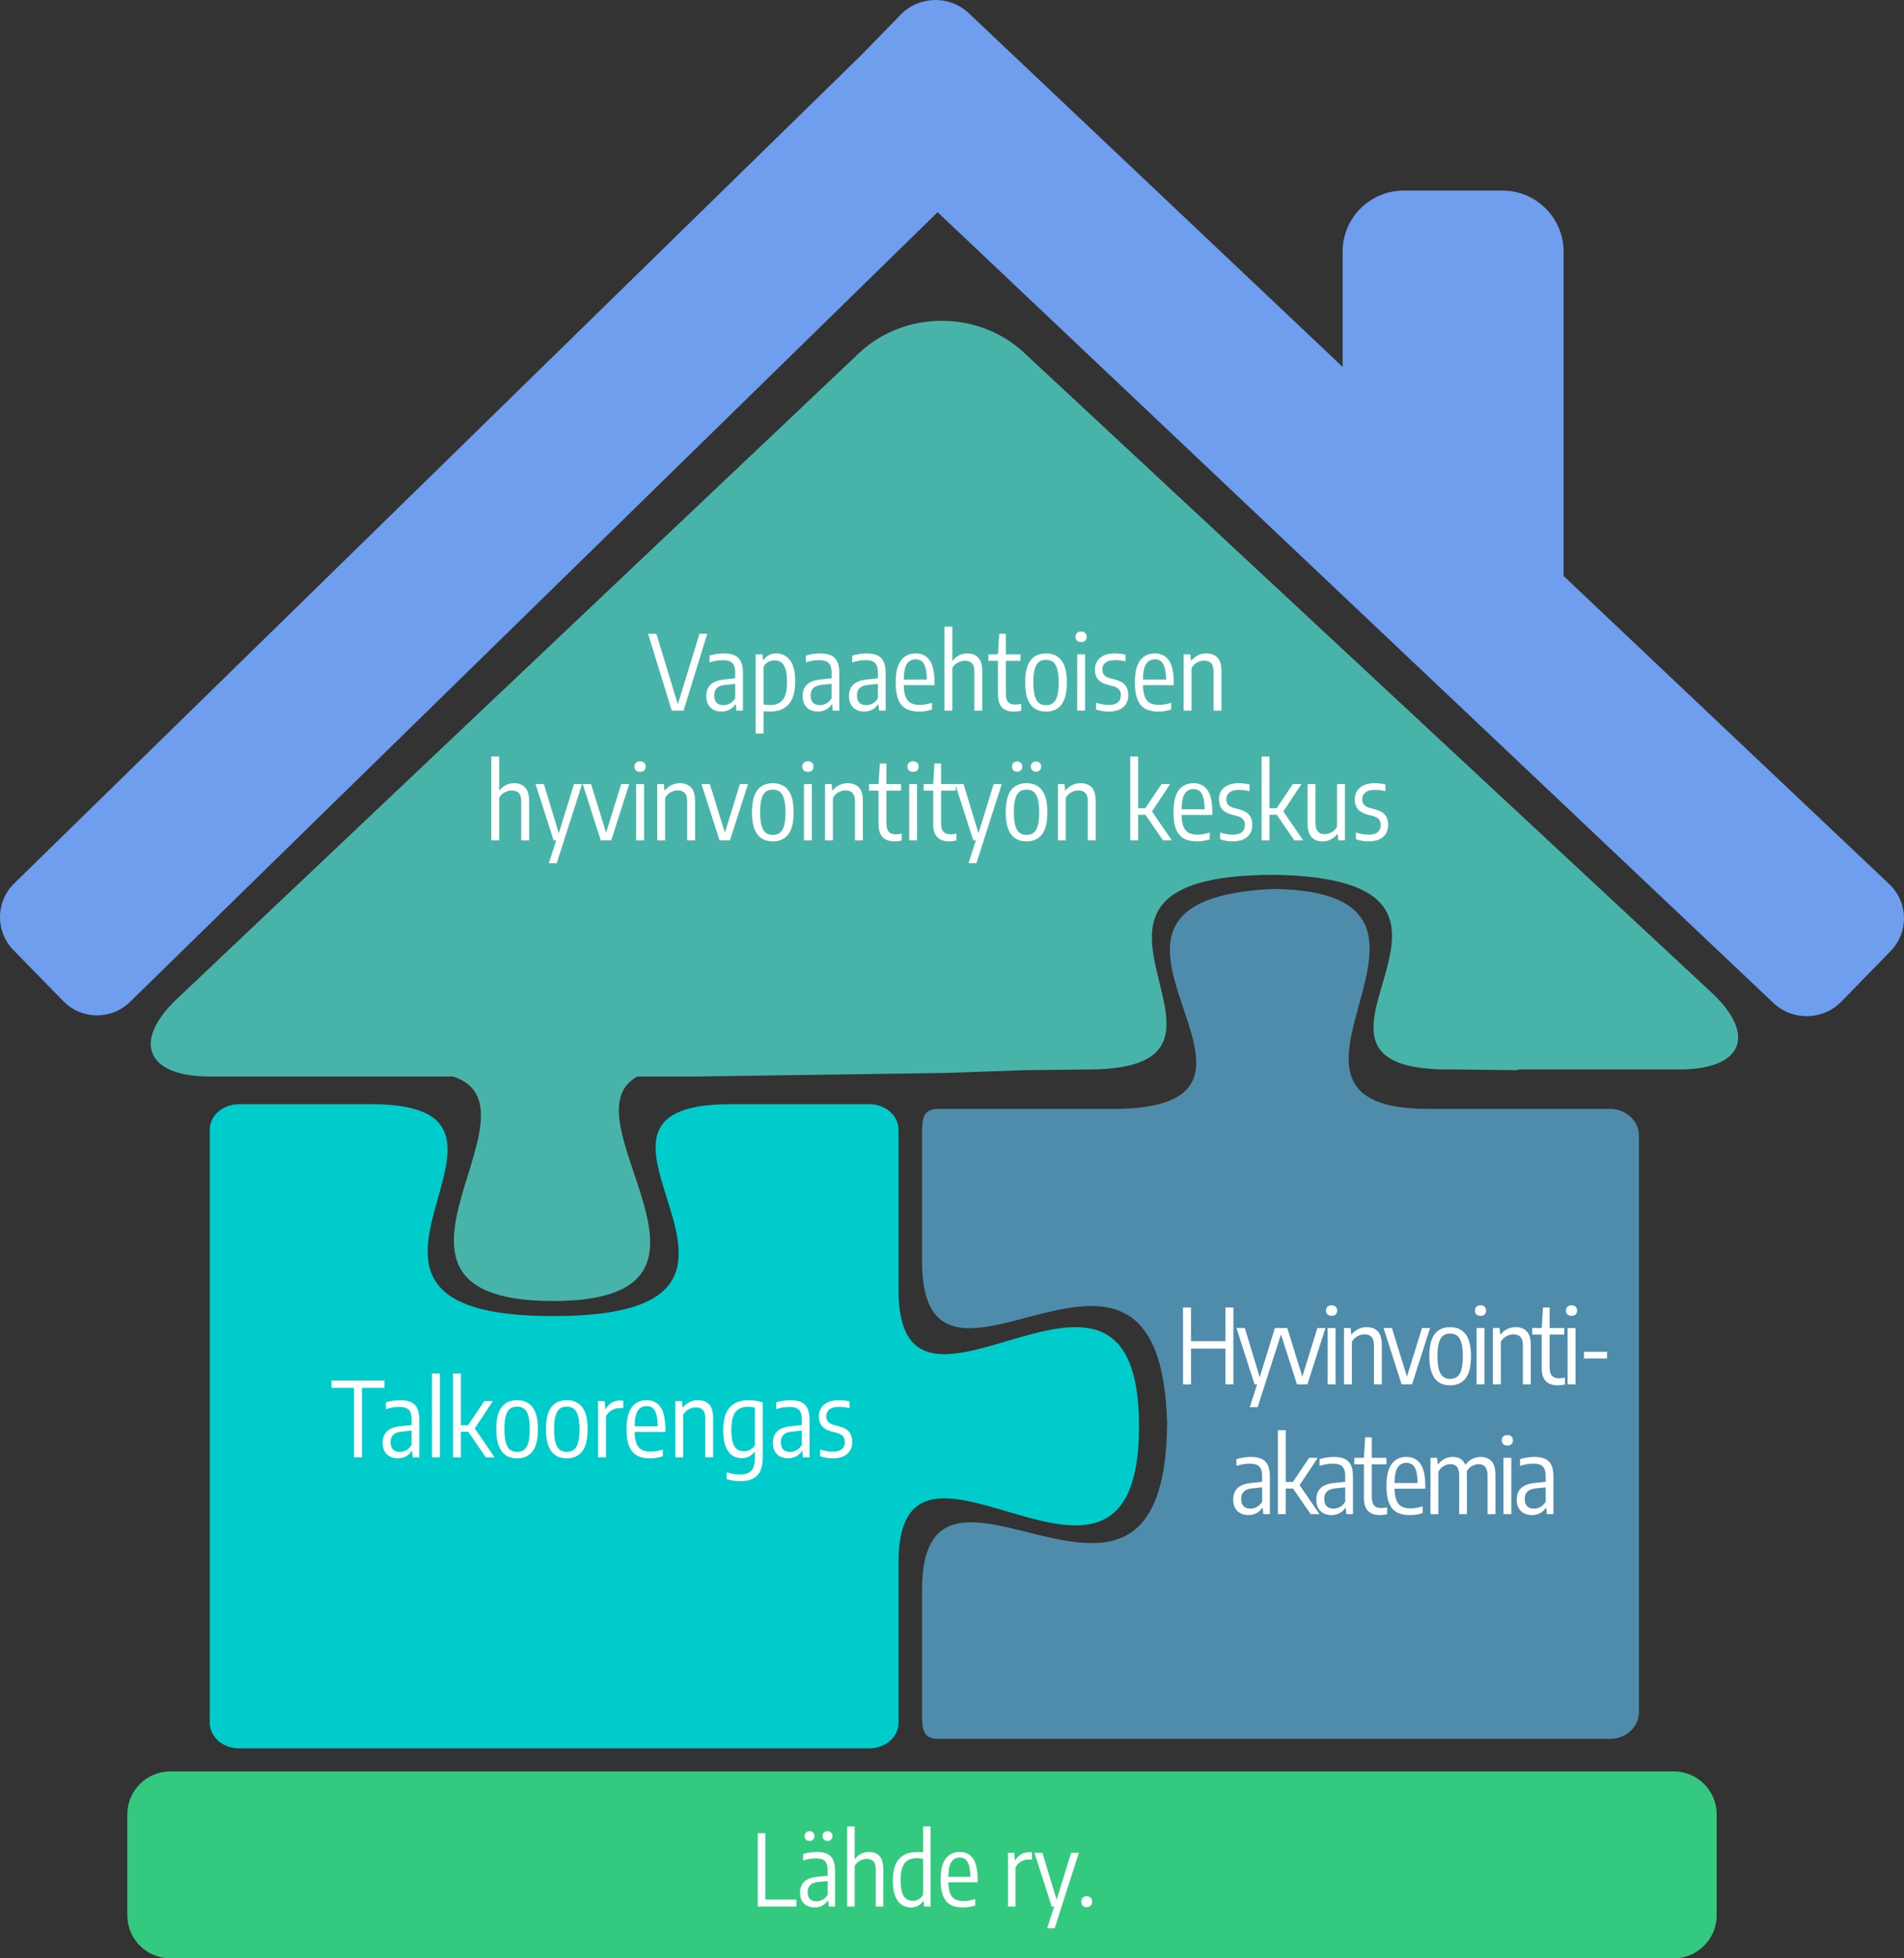 <?xml version="1.0" standalone="no"?><!-- Generator: Gravit.io --><svg xmlns="http://www.w3.org/2000/svg" xmlns:xlink="http://www.w3.org/1999/xlink" style="isolation:isolate" viewBox="0 0 403.631 415.007" width="403.631" height="415.007"><rect x="0" y="0" width="403.631" height="415.007" fill="#333333" stroke="none"/><path d="M 36.122 375.383 L 354.794 375.383 C 359.833 375.383 363.925 379.474 363.925 384.514 L 363.925 405.876 C 363.925 410.915 359.833 415.007 354.794 415.007 L 36.122 415.007 C 31.082 415.007 26.991 410.915 26.991 405.876 L 26.991 384.514 C 26.991 379.474 31.082 375.383 36.122 375.383 Z" style="stroke:none;fill:#33CA7F;stroke-miterlimit:10;"/><path d=" M 213.687 404.026 L 213.687 392.634 L 215.02 392.634 L 215.157 394.188 L 215.262 394.188 L 215.262 394.188 Q 215.745 393.358 216.495 392.938 L 216.495 392.938 L 216.495 392.938 Q 217.246 392.518 218.139 392.518 L 218.139 392.518 L 218.139 392.518 Q 218.38 392.518 218.779 392.571 L 218.779 392.571 L 218.779 394.093 L 218.779 394.093 Q 218.527 394.051 218.044 394.051 L 218.044 394.051 L 218.044 394.051 Q 217.215 394.051 216.453 394.492 L 216.453 394.492 L 216.453 394.492 Q 215.692 394.933 215.283 395.71 L 215.283 395.71 L 215.283 404.026 L 213.687 404.026 L 213.687 404.026 Z  M 223.998 402.588 L 227.074 392.634 L 228.712 392.634 L 223.578 408.646 L 221.982 408.646 L 223.473 404.026 L 222.948 404.026 L 219.294 392.634 L 220.984 392.634 L 223.998 402.588 L 223.998 402.588 Z  M 230.361 404.163 L 230.361 404.163 Q 229.846 404.163 229.526 403.848 L 229.526 403.848 L 229.526 403.848 Q 229.206 403.533 229.206 403.008 L 229.206 403.008 L 229.206 403.008 Q 229.206 402.483 229.526 402.163 L 229.526 402.163 L 229.526 402.163 Q 229.846 401.842 230.361 401.842 L 230.361 401.842 L 230.361 401.842 Q 230.886 401.842 231.206 402.163 L 231.206 402.163 L 231.206 402.163 Q 231.526 402.483 231.526 403.008 L 231.526 403.008 L 231.526 403.008 Q 231.526 403.533 231.201 403.848 L 231.201 403.848 L 231.201 403.848 Q 230.875 404.163 230.361 404.163 L 230.361 404.163 L 230.361 404.163 Z  M 168.831 404.026 L 160.63 404.026 L 160.63 388.486 L 162.247 388.486 L 162.247 402.556 L 168.831 402.556 L 168.831 404.026 L 168.831 404.026 Z  M 173.146 392.455 L 173.146 392.455 Q 174.469 392.455 175.314 392.833 L 175.314 392.833 L 175.314 392.833 Q 176.16 393.211 176.59 394.078 L 176.59 394.078 L 176.59 394.078 Q 177.021 394.944 177.021 396.414 L 177.021 396.414 L 177.021 404.026 L 175.687 404.026 L 175.572 402.777 L 175.467 402.777 L 175.467 402.777 Q 174.994 403.491 174.275 403.853 L 174.275 403.853 L 174.275 403.853 Q 173.556 404.215 172.663 404.215 L 172.663 404.215 L 172.663 404.215 Q 171.75 404.215 171.057 403.848 L 171.057 403.848 L 171.057 403.848 Q 170.364 403.48 169.98 402.782 L 169.98 402.782 L 169.98 402.782 Q 169.597 402.084 169.597 401.118 L 169.597 401.118 L 169.597 401.118 Q 169.597 399.585 170.511 398.74 L 170.511 398.74 L 170.511 398.74 Q 171.424 397.894 173.346 397.716 L 173.346 397.716 L 175.456 397.495 L 175.456 396.34 L 175.456 396.34 Q 175.456 395.374 175.178 394.823 L 175.178 394.823 L 175.178 394.823 Q 174.9 394.272 174.354 394.046 L 174.354 394.046 L 174.354 394.046 Q 173.808 393.82 172.915 393.82 L 172.915 393.82 L 172.915 393.82 Q 172.317 393.82 171.618 393.931 L 171.618 393.931 L 171.618 393.931 Q 170.92 394.041 170.259 394.272 L 170.259 394.272 L 170.259 392.907 L 170.259 392.907 Q 170.868 392.697 171.66 392.576 L 171.66 392.576 L 171.66 392.576 Q 172.453 392.455 173.146 392.455 L 173.146 392.455 L 173.146 392.455 Z  M 173.104 402.924 L 173.104 402.924 Q 173.755 402.924 174.369 402.598 L 174.369 402.598 L 174.369 402.598 Q 174.984 402.273 175.456 401.527 L 175.456 401.527 L 175.456 398.619 L 173.461 398.818 L 173.461 398.818 Q 172.317 398.934 171.765 399.459 L 171.765 399.459 L 171.765 399.459 Q 171.214 399.984 171.214 400.939 L 171.214 400.939 L 171.214 400.939 Q 171.214 401.937 171.702 402.43 L 171.702 402.43 L 171.702 402.43 Q 172.191 402.924 173.104 402.924 L 173.104 402.924 L 173.104 402.924 Z  M 171.613 390.135 L 171.613 390.135 Q 171.141 390.135 170.857 389.857 L 170.857 389.857 L 170.857 389.857 Q 170.574 389.578 170.574 389.106 L 170.574 389.106 L 170.574 389.106 Q 170.574 388.633 170.857 388.35 L 170.857 388.35 L 170.857 388.35 Q 171.141 388.066 171.613 388.066 L 171.613 388.066 L 171.613 388.066 Q 172.086 388.066 172.374 388.35 L 172.374 388.35 L 172.374 388.35 Q 172.663 388.633 172.663 389.106 L 172.663 389.106 L 172.663 389.106 Q 172.663 389.578 172.374 389.857 L 172.374 389.857 L 172.374 389.857 Q 172.086 390.135 171.613 390.135 L 171.613 390.135 L 171.613 390.135 Z  M 175.425 390.135 L 175.425 390.135 Q 174.952 390.135 174.669 389.857 L 174.669 389.857 L 174.669 389.857 Q 174.385 389.578 174.385 389.106 L 174.385 389.106 L 174.385 389.106 Q 174.385 388.633 174.669 388.35 L 174.669 388.35 L 174.669 388.35 Q 174.952 388.066 175.425 388.066 L 175.425 388.066 L 175.425 388.066 Q 175.897 388.066 176.186 388.35 L 176.186 388.35 L 176.186 388.35 Q 176.475 388.633 176.475 389.106 L 176.475 389.106 L 176.475 389.106 Q 176.475 389.578 176.186 389.857 L 176.186 389.857 L 176.186 389.857 Q 175.897 390.135 175.425 390.135 L 175.425 390.135 L 175.425 390.135 Z  M 179.593 404.026 L 179.593 387.058 L 181.189 387.058 L 181.189 393.904 L 181.284 393.904 L 181.284 393.904 Q 181.84 393.18 182.591 392.818 L 182.591 392.818 L 182.591 392.818 Q 183.342 392.455 184.255 392.455 L 184.255 392.455 L 184.255 392.455 Q 185.631 392.455 186.439 393.311 L 186.439 393.311 L 186.439 393.311 Q 187.248 394.167 187.248 396.109 L 187.248 396.109 L 187.248 404.026 L 185.652 404.026 L 185.652 396.183 L 185.652 396.183 Q 185.652 394.954 185.158 394.445 L 185.158 394.445 L 185.158 394.445 Q 184.665 393.936 183.751 393.936 L 183.751 393.936 L 183.751 393.936 Q 183.058 393.936 182.339 394.293 L 182.339 394.293 L 182.339 394.293 Q 181.62 394.65 181.189 395.416 L 181.189 395.416 L 181.189 404.026 L 179.593 404.026 L 179.593 404.026 Z  M 193.128 404.226 L 193.128 404.226 Q 192.036 404.226 191.169 403.675 L 191.169 403.675 L 191.169 403.675 Q 190.303 403.123 189.789 401.858 L 189.789 401.858 L 189.789 401.858 Q 189.274 400.593 189.274 398.556 L 189.274 398.556 L 189.274 398.556 Q 189.274 395.458 190.571 393.962 L 190.571 393.962 L 190.571 393.962 Q 191.868 392.466 194.451 392.466 L 194.451 392.466 L 194.451 392.466 Q 195.007 392.466 195.69 392.539 L 195.69 392.539 L 195.69 387.058 L 197.286 387.058 L 197.286 404.026 L 195.91 404.026 L 195.795 402.871 L 195.69 402.871 L 195.69 402.871 Q 195.301 403.48 194.64 403.853 L 194.64 403.853 L 194.64 403.853 Q 193.978 404.226 193.128 404.226 L 193.128 404.226 L 193.128 404.226 Z  M 193.516 402.819 L 193.516 402.819 Q 194.167 402.819 194.76 402.483 L 194.76 402.483 L 194.76 402.483 Q 195.354 402.147 195.69 401.527 L 195.69 401.527 L 195.69 393.904 L 195.69 393.904 Q 195.427 393.852 195.044 393.815 L 195.044 393.815 L 195.044 393.815 Q 194.661 393.778 194.346 393.778 L 194.346 393.778 L 194.346 393.778 Q 192.634 393.778 191.778 394.849 L 191.778 394.849 L 191.778 394.849 Q 190.923 395.92 190.923 398.398 L 190.923 398.398 L 190.923 398.398 Q 190.923 400.131 191.253 401.102 L 191.253 401.102 L 191.253 401.102 Q 191.584 402.073 192.151 402.446 L 192.151 402.446 L 192.151 402.446 Q 192.718 402.819 193.516 402.819 L 193.516 402.819 L 193.516 402.819 Z  M 207.261 398.346 L 207.261 398.881 L 201.034 398.881 L 201.034 398.881 Q 201.066 400.383 201.423 401.254 L 201.423 401.254 L 201.423 401.254 Q 201.78 402.126 202.483 402.499 L 202.483 402.499 L 202.483 402.499 Q 203.187 402.871 204.31 402.871 L 204.31 402.871 L 204.31 402.871 Q 205.318 402.871 206.736 402.451 L 206.736 402.451 L 206.736 403.816 L 206.736 403.816 Q 206.032 404.037 205.413 404.131 L 205.413 404.131 L 205.413 404.131 Q 204.793 404.226 204.142 404.226 L 204.142 404.226 L 204.142 404.226 Q 202.515 404.226 201.475 403.643 L 201.475 403.643 L 201.475 403.643 Q 200.436 403.06 199.916 401.758 L 199.916 401.758 L 199.916 401.758 Q 199.396 400.456 199.396 398.314 L 199.396 398.314 L 199.396 398.314 Q 199.396 395.301 200.467 393.878 L 200.467 393.878 L 200.467 393.878 Q 201.538 392.455 203.449 392.455 L 203.449 392.455 L 203.449 392.455 Q 205.308 392.455 206.284 393.862 L 206.284 393.862 L 206.284 393.862 Q 207.261 395.269 207.261 398.346 L 207.261 398.346 L 207.261 398.346 Z  M 203.439 393.652 L 203.439 393.652 Q 202.315 393.652 201.69 394.561 L 201.69 394.561 L 201.69 394.561 Q 201.066 395.469 201.034 397.737 L 201.034 397.737 L 205.707 397.737 L 205.707 397.737 Q 205.686 396.183 205.407 395.28 L 205.407 395.28 L 205.407 395.28 Q 205.129 394.377 204.641 394.015 L 204.641 394.015 L 204.641 394.015 Q 204.153 393.652 203.439 393.652 L 203.439 393.652 L 203.439 393.652 Z " fill="rgb(255,255,255)"/><path d=" M 331.465 122.057 L 400.502 187.353 C 404.559 191.19 404.688 197.552 400.791 201.551 L 390.359 212.255 C 386.461 216.253 380.003 216.385 375.947 212.548 L 198.765 44.967 L 27.554 212.33 C 23.611 216.184 17.28 216.112 13.425 212.169 L 2.845 201.346 C -1.01 197.402 -0.938 191.071 3.005 187.216 L 182.681 11.58 L 190.957 3.087 C 194.855 -0.912 201.313 -1.043 205.37 2.794 L 284.62 77.75 L 284.62 53.337 C 284.62 46.188 290.425 40.383 297.574 40.383 L 318.511 40.383 C 325.661 40.383 331.465 46.188 331.465 53.337 L 331.465 122.057 Z " fill="rgb(110,158,237)"/><g><path d=" M 50.643 234.001 C 47.221 234.001 44.465 236.428 44.465 239.441 L 44.465 365.059 C 44.465 368.073 47.221 370.5 50.643 370.5 L 184.308 370.5 C 187.73 370.5 190.485 368.073 190.485 365.059 L 190.485 331.093 C 190.485 293.441 241.465 351.52 241.465 302.25 C 241.465 252.981 190.485 311.062 190.485 273.409 L 190.485 239.441 C 190.485 236.428 187.73 234.001 184.308 234.001 L 154.793 234.001 C 112.036 234.001 176.275 278.883 117.475 278.896 C 58.678 279.133 121.54 234.001 78.782 234.001 L 50.643 234.001 Z " fill="rgb(0,204,204)"/></g><g><path d=" M 195.465 362.851 C 195.465 365.98 195.421 368.5 198.838 368.5 L 341.274 368.5 C 344.691 368.5 347.443 365.98 347.443 362.851 L 347.443 240.642 C 347.443 237.513 344.691 234.994 341.274 234.994 L 302.761 234.994 C 260.067 234.994 317.965 189.133 270.056 188.383 C 217.965 190.633 280.465 233.883 237.354 234.994 L 198.838 234.994 C 195.421 234.994 195.465 237.513 195.465 240.642 L 195.465 267.22 C 195.465 306.313 246.043 246.349 247.425 301.747 C 246.872 357.335 195.465 297.862 195.465 336.955 L 195.465 362.851 Z " fill="rgb(79,140,171)"/></g><path d=" M 157.87 194.468 C 157.87 191.361 73.871 191.693 73.871 194.8 Q 70.993 227.127 74.007 227.127 L 88.391 227.127 C 126.044 227.127 67.965 275.705 117.234 275.705 C 166.504 275.705 106.813 226.379 144.465 226.379 L 157.87 226.379 Q 160.884 226.379 157.87 194.468 Z " fill="rgb(72,180,169)"/><g><path d=" M 321.901 226.63 L 356.049 226.63 C 369.456 226.63 372.478 219.315 362.794 210.305 L 289.918 142.503 L 217.041 74.701 C 207.357 65.692 191.697 65.757 182.092 74.847 L 109.815 143.252 L 37.538 211.657 C 27.933 220.747 31.02 228.127 44.427 228.127 L 102.456 228.127 L 128.182 228.127 L 147.734 228.127 L 200.238 227.378 L 217.621 226.776 C 217.641 226.78 217.66 226.782 217.68 226.782 L 231.087 226.63 C 272.592 226.383 214.279 185.383 270.191 185.383 C 325.76 186.383 264.36 227.383 308.266 226.63 L 321.614 226.782 C 321.713 226.782 321.809 226.73 321.901 226.63 Z " fill="rgb(72,180,169)"/></g><path d=" M 248.425 178.091 L 246.555 178.091 L 242.815 172.668 L 241.275 172.668 L 241.275 178.091 L 239.603 178.091 L 239.603 160.315 L 241.275 160.315 L 241.275 171.282 L 242.793 171.282 L 246.236 166.156 L 248.062 166.156 L 244.212 171.953 L 248.425 178.091 L 248.425 178.091 Z  M 257.005 172.14 L 257.005 172.701 L 250.482 172.701 L 250.482 172.701 Q 250.515 174.274 250.889 175.187 L 250.889 175.187 L 250.889 175.187 Q 251.263 176.1 252 176.49 L 252 176.49 L 252 176.49 Q 252.737 176.881 253.914 176.881 L 253.914 176.881 L 253.914 176.881 Q 254.97 176.881 256.455 176.441 L 256.455 176.441 L 256.455 177.871 L 256.455 177.871 Q 255.718 178.102 255.069 178.201 L 255.069 178.201 L 255.069 178.201 Q 254.42 178.3 253.738 178.3 L 253.738 178.3 L 253.738 178.3 Q 252.033 178.3 250.944 177.689 L 250.944 177.689 L 250.944 177.689 Q 249.855 177.079 249.311 175.715 L 249.311 175.715 L 249.311 175.715 Q 248.766 174.351 248.766 172.107 L 248.766 172.107 L 248.766 172.107 Q 248.766 168.95 249.888 167.459 L 249.888 167.459 L 249.888 167.459 Q 251.01 165.969 253.012 165.969 L 253.012 165.969 L 253.012 165.969 Q 254.959 165.969 255.982 167.443 L 255.982 167.443 L 255.982 167.443 Q 257.005 168.917 257.005 172.14 L 257.005 172.14 L 257.005 172.14 Z  M 253.001 167.223 L 253.001 167.223 Q 251.824 167.223 251.17 168.174 L 251.17 168.174 L 251.17 168.174 Q 250.515 169.126 250.482 171.502 L 250.482 171.502 L 255.377 171.502 L 255.377 171.502 Q 255.355 169.874 255.064 168.928 L 255.064 168.928 L 255.064 168.928 Q 254.772 167.982 254.261 167.602 L 254.261 167.602 L 254.261 167.602 Q 253.749 167.223 253.001 167.223 L 253.001 167.223 L 253.001 167.223 Z  M 261.383 178.3 L 261.383 178.3 Q 259.942 178.3 258.655 177.849 L 258.655 177.849 L 258.655 176.43 L 258.655 176.43 Q 260.107 176.892 261.361 176.892 L 261.361 176.892 L 261.361 176.892 Q 262.604 176.892 263.253 176.369 L 263.253 176.369 L 263.253 176.369 Q 263.902 175.847 263.902 174.879 L 263.902 174.879 L 263.902 174.879 Q 263.902 174.054 263.506 173.608 L 263.506 173.608 L 263.506 173.608 Q 263.11 173.163 262.285 172.932 L 262.285 172.932 L 261.075 172.613 L 261.075 172.613 Q 259.667 172.228 259.035 171.441 L 259.035 171.441 L 259.035 171.441 Q 258.402 170.655 258.402 169.379 L 258.402 169.379 L 258.402 169.379 Q 258.402 168.378 258.886 167.608 L 258.886 167.608 L 258.886 167.608 Q 259.37 166.838 260.311 166.403 L 260.311 166.403 L 260.311 166.403 Q 261.251 165.969 262.571 165.969 L 262.571 165.969 L 262.571 165.969 Q 263.77 165.969 264.892 166.233 L 264.892 166.233 L 264.892 167.663 L 264.892 167.663 Q 264.298 167.52 263.77 167.454 L 263.77 167.454 L 263.77 167.454 Q 263.242 167.388 262.637 167.388 L 262.637 167.388 L 262.637 167.388 Q 261.295 167.388 260.635 167.938 L 260.635 167.938 L 260.635 167.938 Q 259.975 168.488 259.975 169.357 L 259.975 169.357 L 259.975 169.357 Q 259.975 170.105 260.355 170.539 L 260.355 170.539 L 260.355 170.539 Q 260.734 170.974 261.537 171.205 L 261.537 171.205 L 262.747 171.535 L 262.747 171.535 Q 264.221 171.931 264.848 172.723 L 264.848 172.723 L 264.848 172.723 Q 265.475 173.515 265.475 174.824 L 265.475 174.824 L 265.475 174.824 Q 265.475 175.902 264.986 176.688 L 264.986 176.688 L 264.986 176.688 Q 264.496 177.475 263.578 177.887 L 263.578 177.887 L 263.578 177.887 Q 262.659 178.3 261.383 178.3 L 261.383 178.3 L 261.383 178.3 Z  M 276.266 178.091 L 274.396 178.091 L 270.656 172.668 L 269.116 172.668 L 269.116 178.091 L 267.444 178.091 L 267.444 160.315 L 269.116 160.315 L 269.116 171.282 L 270.634 171.282 L 274.077 166.156 L 275.903 166.156 L 272.053 171.953 L 276.266 178.091 L 276.266 178.091 Z  M 280.369 178.3 L 280.369 178.3 Q 278.906 178.3 278.048 177.409 L 278.048 177.409 L 278.048 177.409 Q 277.19 176.518 277.19 174.472 L 277.19 174.472 L 277.19 166.156 L 278.862 166.156 L 278.862 174.406 L 278.862 174.406 Q 278.862 175.682 279.374 176.226 L 279.374 176.226 L 279.374 176.226 Q 279.885 176.771 280.809 176.771 L 280.809 176.771 L 280.809 176.771 Q 281.513 176.771 282.256 176.386 L 282.256 176.386 L 282.256 176.386 Q 282.998 176.001 283.438 175.209 L 283.438 175.209 L 283.438 166.156 L 285.11 166.156 L 285.11 178.091 L 283.702 178.091 L 283.57 176.793 L 283.46 176.793 L 283.46 176.793 Q 282.844 177.541 282.052 177.92 L 282.052 177.92 L 282.052 177.92 Q 281.26 178.3 280.369 178.3 L 280.369 178.3 L 280.369 178.3 Z  M 290.181 178.3 L 290.181 178.3 Q 288.74 178.3 287.453 177.849 L 287.453 177.849 L 287.453 176.43 L 287.453 176.43 Q 288.905 176.892 290.159 176.892 L 290.159 176.892 L 290.159 176.892 Q 291.402 176.892 292.051 176.369 L 292.051 176.369 L 292.051 176.369 Q 292.7 175.847 292.7 174.879 L 292.7 174.879 L 292.7 174.879 Q 292.7 174.054 292.304 173.608 L 292.304 173.608 L 292.304 173.608 Q 291.908 173.163 291.083 172.932 L 291.083 172.932 L 289.873 172.613 L 289.873 172.613 Q 288.465 172.228 287.833 171.441 L 287.833 171.441 L 287.833 171.441 Q 287.2 170.655 287.2 169.379 L 287.2 169.379 L 287.2 169.379 Q 287.2 168.378 287.684 167.608 L 287.684 167.608 L 287.684 167.608 Q 288.168 166.838 289.109 166.403 L 289.109 166.403 L 289.109 166.403 Q 290.049 165.969 291.369 165.969 L 291.369 165.969 L 291.369 165.969 Q 292.568 165.969 293.69 166.233 L 293.69 166.233 L 293.69 167.663 L 293.69 167.663 Q 293.096 167.52 292.568 167.454 L 292.568 167.454 L 292.568 167.454 Q 292.04 167.388 291.435 167.388 L 291.435 167.388 L 291.435 167.388 Q 290.093 167.388 289.433 167.938 L 289.433 167.938 L 289.433 167.938 Q 288.773 168.488 288.773 169.357 L 288.773 169.357 L 288.773 169.357 Q 288.773 170.105 289.153 170.539 L 289.153 170.539 L 289.153 170.539 Q 289.532 170.974 290.335 171.205 L 290.335 171.205 L 291.545 171.535 L 291.545 171.535 Q 293.019 171.931 293.646 172.723 L 293.646 172.723 L 293.646 172.723 Q 294.273 173.515 294.273 174.824 L 294.273 174.824 L 294.273 174.824 Q 294.273 175.902 293.784 176.688 L 293.784 176.688 L 293.784 176.688 Q 293.294 177.475 292.376 177.887 L 292.376 177.887 L 292.376 177.887 Q 291.457 178.3 290.181 178.3 L 290.181 178.3 L 290.181 178.3 Z  M 104.149 178.091 L 104.149 160.315 L 105.821 160.315 L 105.821 167.487 L 105.92 167.487 L 105.92 167.487 Q 106.503 166.728 107.29 166.348 L 107.29 166.348 L 107.29 166.348 Q 108.076 165.969 109.033 165.969 L 109.033 165.969 L 109.033 165.969 Q 110.474 165.969 111.321 166.865 L 111.321 166.865 L 111.321 166.865 Q 112.168 167.762 112.168 169.797 L 112.168 169.797 L 112.168 178.091 L 110.496 178.091 L 110.496 169.874 L 110.496 169.874 Q 110.496 168.587 109.979 168.053 L 109.979 168.053 L 109.979 168.053 Q 109.462 167.52 108.505 167.52 L 108.505 167.52 L 108.505 167.52 Q 107.779 167.52 107.026 167.894 L 107.026 167.894 L 107.026 167.894 Q 106.272 168.268 105.821 169.071 L 105.821 169.071 L 105.821 178.091 L 104.149 178.091 L 104.149 178.091 Z  M 118.46 176.584 L 121.683 166.156 L 123.399 166.156 L 118.02 182.931 L 116.348 182.931 L 117.91 178.091 L 117.36 178.091 L 113.532 166.156 L 115.303 166.156 L 118.46 176.584 L 118.46 176.584 Z  M 128.492 176.463 L 131.682 166.156 L 133.398 166.156 L 129.57 178.091 L 127.359 178.091 L 123.531 166.156 L 125.302 166.156 L 128.492 176.463 L 128.492 176.463 Z  M 136.533 178.091 L 134.861 178.091 L 134.861 166.156 L 136.533 166.156 L 136.533 178.091 L 136.533 178.091 Z  M 135.697 163.571 L 135.697 163.571 Q 135.136 163.571 134.823 163.274 L 134.823 163.274 L 134.823 163.274 Q 134.509 162.977 134.509 162.46 L 134.509 162.46 L 134.509 162.46 Q 134.509 161.943 134.823 161.64 L 134.823 161.64 L 134.823 161.64 Q 135.136 161.338 135.697 161.338 L 135.697 161.338 L 135.697 161.338 Q 136.258 161.338 136.566 161.64 L 136.566 161.64 L 136.566 161.64 Q 136.874 161.943 136.874 162.46 L 136.874 162.46 L 136.874 162.46 Q 136.874 162.977 136.566 163.274 L 136.566 163.274 L 136.566 163.274 Q 136.258 163.571 135.697 163.571 L 135.697 163.571 L 135.697 163.571 Z  M 139.327 178.091 L 139.327 166.156 L 140.735 166.156 L 140.867 167.487 L 140.977 167.487 L 140.977 167.487 Q 141.582 166.75 142.385 166.359 L 142.385 166.359 L 142.385 166.359 Q 143.188 165.969 144.145 165.969 L 144.145 165.969 L 144.145 165.969 Q 145.63 165.969 146.488 166.854 L 146.488 166.854 L 146.488 166.854 Q 147.346 167.74 147.346 169.753 L 147.346 169.753 L 147.346 178.091 L 145.674 178.091 L 145.674 169.852 L 145.674 169.852 Q 145.674 168.587 145.157 168.042 L 145.157 168.042 L 145.157 168.042 Q 144.64 167.498 143.683 167.498 L 143.683 167.498 L 143.683 167.498 Q 142.946 167.498 142.204 167.883 L 142.204 167.883 L 142.204 167.883 Q 141.461 168.268 140.999 169.071 L 140.999 169.071 L 140.999 178.091 L 139.327 178.091 L 139.327 178.091 Z  M 153.671 176.463 L 156.861 166.156 L 158.577 166.156 L 154.749 178.091 L 152.538 178.091 L 148.71 166.156 L 150.481 166.156 L 153.671 176.463 L 153.671 176.463 Z  M 163.835 178.3 L 163.835 178.3 Q 159.413 178.3 159.413 172.14 L 159.413 172.14 L 159.413 172.14 Q 159.413 168.917 160.552 167.443 L 160.552 167.443 L 160.552 167.443 Q 161.69 165.969 163.835 165.969 L 163.835 165.969 L 163.835 165.969 Q 165.947 165.969 167.097 167.454 L 167.097 167.454 L 167.097 167.454 Q 168.246 168.939 168.246 172.129 L 168.246 172.129 L 168.246 172.129 Q 168.246 175.341 167.108 176.82 L 167.108 176.82 L 167.108 176.82 Q 165.969 178.3 163.835 178.3 L 163.835 178.3 L 163.835 178.3 Z  M 163.835 176.936 L 163.835 176.936 Q 164.715 176.936 165.298 176.507 L 165.298 176.507 L 165.298 176.507 Q 165.881 176.078 166.2 175.033 L 166.2 175.033 L 166.2 175.033 Q 166.519 173.988 166.519 172.173 L 166.519 172.173 L 166.519 172.173 Q 166.519 170.325 166.2 169.258 L 166.2 169.258 L 166.2 169.258 Q 165.881 168.191 165.293 167.762 L 165.293 167.762 L 165.293 167.762 Q 164.704 167.333 163.835 167.333 L 163.835 167.333 L 163.835 167.333 Q 162.955 167.333 162.367 167.756 L 162.367 167.756 L 162.367 167.756 Q 161.778 168.18 161.459 169.23 L 161.459 169.23 L 161.459 169.23 Q 161.14 170.281 161.14 172.096 L 161.14 172.096 L 161.14 172.096 Q 161.14 173.944 161.459 175.011 L 161.459 175.011 L 161.459 175.011 Q 161.778 176.078 162.367 176.507 L 162.367 176.507 L 162.367 176.507 Q 162.955 176.936 163.835 176.936 L 163.835 176.936 L 163.835 176.936 Z  M 172.107 178.091 L 170.435 178.091 L 170.435 166.156 L 172.107 166.156 L 172.107 178.091 L 172.107 178.091 Z  M 171.271 163.571 L 171.271 163.571 Q 170.71 163.571 170.397 163.274 L 170.397 163.274 L 170.397 163.274 Q 170.083 162.977 170.083 162.46 L 170.083 162.46 L 170.083 162.46 Q 170.083 161.943 170.397 161.64 L 170.397 161.64 L 170.397 161.64 Q 170.71 161.338 171.271 161.338 L 171.271 161.338 L 171.271 161.338 Q 171.832 161.338 172.14 161.64 L 172.14 161.64 L 172.14 161.64 Q 172.448 161.943 172.448 162.46 L 172.448 162.46 L 172.448 162.46 Q 172.448 162.977 172.14 163.274 L 172.14 163.274 L 172.14 163.274 Q 171.832 163.571 171.271 163.571 L 171.271 163.571 L 171.271 163.571 Z  M 174.901 178.091 L 174.901 166.156 L 176.309 166.156 L 176.441 167.487 L 176.551 167.487 L 176.551 167.487 Q 177.156 166.75 177.959 166.359 L 177.959 166.359 L 177.959 166.359 Q 178.762 165.969 179.719 165.969 L 179.719 165.969 L 179.719 165.969 Q 181.204 165.969 182.062 166.854 L 182.062 166.854 L 182.062 166.854 Q 182.92 167.74 182.92 169.753 L 182.92 169.753 L 182.92 178.091 L 181.248 178.091 L 181.248 169.852 L 181.248 169.852 Q 181.248 168.587 180.731 168.042 L 180.731 168.042 L 180.731 168.042 Q 180.214 167.498 179.257 167.498 L 179.257 167.498 L 179.257 167.498 Q 178.52 167.498 177.778 167.883 L 177.778 167.883 L 177.778 167.883 Q 177.035 168.268 176.573 169.071 L 176.573 169.071 L 176.573 178.091 L 174.901 178.091 L 174.901 178.091 Z  M 189.96 176.804 L 189.96 176.804 Q 190.499 176.804 191.17 176.65 L 191.17 176.65 L 191.17 178.113 L 191.17 178.113 Q 190.334 178.3 189.619 178.3 L 189.619 178.3 L 189.619 178.3 Q 187.98 178.3 187.111 177.414 L 187.111 177.414 L 187.111 177.414 Q 186.242 176.529 186.242 174.604 L 186.242 174.604 L 186.242 167.542 L 184.218 167.542 L 184.218 166.156 L 186.242 166.156 L 186.517 161.811 L 187.914 161.811 L 187.914 166.156 L 191.016 166.156 L 191.016 167.542 L 187.914 167.542 L 187.914 174.373 L 187.914 174.373 Q 187.914 175.286 188.134 175.814 L 188.134 175.814 L 188.134 175.814 Q 188.354 176.342 188.8 176.573 L 188.8 176.573 L 188.8 176.573 Q 189.245 176.804 189.96 176.804 L 189.96 176.804 L 189.96 176.804 Z  M 194.404 178.091 L 192.732 178.091 L 192.732 166.156 L 194.404 166.156 L 194.404 178.091 L 194.404 178.091 Z  M 193.568 163.571 L 193.568 163.571 Q 193.007 163.571 192.694 163.274 L 192.694 163.274 L 192.694 163.274 Q 192.38 162.977 192.38 162.46 L 192.38 162.46 L 192.38 162.46 Q 192.38 161.943 192.694 161.64 L 192.694 161.64 L 192.694 161.64 Q 193.007 161.338 193.568 161.338 L 193.568 161.338 L 193.568 161.338 Q 194.129 161.338 194.437 161.64 L 194.437 161.64 L 194.437 161.64 Q 194.745 161.943 194.745 162.46 L 194.745 162.46 L 194.745 162.46 Q 194.745 162.977 194.437 163.274 L 194.437 163.274 L 194.437 163.274 Q 194.129 163.571 193.568 163.571 L 193.568 163.571 L 193.568 163.571 Z  M 201.543 176.804 L 201.543 176.804 Q 202.082 176.804 202.753 176.65 L 202.753 176.65 L 202.753 178.113 L 202.753 178.113 Q 201.917 178.3 201.202 178.3 L 201.202 178.3 L 201.202 178.3 Q 199.563 178.3 198.694 177.414 L 198.694 177.414 L 198.694 177.414 Q 197.825 176.529 197.825 174.604 L 197.825 174.604 L 197.825 167.542 L 195.801 167.542 L 195.801 166.156 L 197.825 166.156 L 198.1 161.811 L 199.497 161.811 L 199.497 166.156 L 202.599 166.156 L 202.599 167.542 L 199.497 167.542 L 199.497 174.373 L 199.497 174.373 Q 199.497 175.286 199.717 175.814 L 199.717 175.814 L 199.717 175.814 Q 199.937 176.342 200.383 176.573 L 200.383 176.573 L 200.383 176.573 Q 200.828 176.804 201.543 176.804 L 201.543 176.804 L 201.543 176.804 Z  M 207.428 176.584 L 210.651 166.156 L 212.367 166.156 L 206.988 182.931 L 205.316 182.931 L 206.878 178.091 L 206.328 178.091 L 202.5 166.156 L 204.271 166.156 L 207.428 176.584 L 207.428 176.584 Z  M 217.625 178.3 L 217.625 178.3 Q 213.203 178.3 213.203 172.14 L 213.203 172.14 L 213.203 172.14 Q 213.203 168.917 214.342 167.443 L 214.342 167.443 L 214.342 167.443 Q 215.48 165.969 217.625 165.969 L 217.625 165.969 L 217.625 165.969 Q 219.737 165.969 220.887 167.454 L 220.887 167.454 L 220.887 167.454 Q 222.036 168.939 222.036 172.129 L 222.036 172.129 L 222.036 172.129 Q 222.036 175.341 220.898 176.82 L 220.898 176.82 L 220.898 176.82 Q 219.759 178.3 217.625 178.3 L 217.625 178.3 L 217.625 178.3 Z  M 217.625 176.936 L 217.625 176.936 Q 218.505 176.936 219.088 176.507 L 219.088 176.507 L 219.088 176.507 Q 219.671 176.078 219.99 175.033 L 219.99 175.033 L 219.99 175.033 Q 220.309 173.988 220.309 172.173 L 220.309 172.173 L 220.309 172.173 Q 220.309 170.325 219.99 169.258 L 219.99 169.258 L 219.99 169.258 Q 219.671 168.191 219.083 167.762 L 219.083 167.762 L 219.083 167.762 Q 218.494 167.333 217.625 167.333 L 217.625 167.333 L 217.625 167.333 Q 216.745 167.333 216.157 167.756 L 216.157 167.756 L 216.157 167.756 Q 215.568 168.18 215.249 169.23 L 215.249 169.23 L 215.249 169.23 Q 214.93 170.281 214.93 172.096 L 214.93 172.096 L 214.93 172.096 Q 214.93 173.944 215.249 175.011 L 215.249 175.011 L 215.249 175.011 Q 215.568 176.078 216.157 176.507 L 216.157 176.507 L 216.157 176.507 Q 216.745 176.936 217.625 176.936 L 217.625 176.936 L 217.625 176.936 Z  M 215.623 163.538 L 215.623 163.538 Q 215.128 163.538 214.831 163.246 L 214.831 163.246 L 214.831 163.246 Q 214.534 162.955 214.534 162.46 L 214.534 162.46 L 214.534 162.46 Q 214.534 161.965 214.831 161.668 L 214.831 161.668 L 214.831 161.668 Q 215.128 161.371 215.623 161.371 L 215.623 161.371 L 215.623 161.371 Q 216.118 161.371 216.421 161.668 L 216.421 161.668 L 216.421 161.668 Q 216.723 161.965 216.723 162.46 L 216.723 162.46 L 216.723 162.46 Q 216.723 162.955 216.421 163.246 L 216.421 163.246 L 216.421 163.246 Q 216.118 163.538 215.623 163.538 L 215.623 163.538 L 215.623 163.538 Z  M 219.616 163.538 L 219.616 163.538 Q 219.121 163.538 218.824 163.246 L 218.824 163.246 L 218.824 163.246 Q 218.527 162.955 218.527 162.46 L 218.527 162.46 L 218.527 162.46 Q 218.527 161.965 218.824 161.668 L 218.824 161.668 L 218.824 161.668 Q 219.121 161.371 219.616 161.371 L 219.616 161.371 L 219.616 161.371 Q 220.111 161.371 220.414 161.668 L 220.414 161.668 L 220.414 161.668 Q 220.716 161.965 220.716 162.46 L 220.716 162.46 L 220.716 162.46 Q 220.716 162.955 220.414 163.246 L 220.414 163.246 L 220.414 163.246 Q 220.111 163.538 219.616 163.538 L 219.616 163.538 L 219.616 163.538 Z  M 224.258 178.091 L 224.258 166.156 L 225.666 166.156 L 225.798 167.487 L 225.908 167.487 L 225.908 167.487 Q 226.513 166.75 227.316 166.359 L 227.316 166.359 L 227.316 166.359 Q 228.119 165.969 229.076 165.969 L 229.076 165.969 L 229.076 165.969 Q 230.561 165.969 231.419 166.854 L 231.419 166.854 L 231.419 166.854 Q 232.277 167.74 232.277 169.753 L 232.277 169.753 L 232.277 178.091 L 230.605 178.091 L 230.605 169.852 L 230.605 169.852 Q 230.605 168.587 230.088 168.042 L 230.088 168.042 L 230.088 168.042 Q 229.571 167.498 228.614 167.498 L 228.614 167.498 L 228.614 167.498 Q 227.877 167.498 227.135 167.883 L 227.135 167.883 L 227.135 167.883 Q 226.392 168.268 225.93 169.071 L 225.93 169.071 L 225.93 178.091 L 224.258 178.091 L 224.258 178.091 Z  M 143.694 149.26 L 148.281 134.311 L 149.931 134.311 L 144.915 150.591 L 142.407 150.591 L 137.391 134.311 L 139.151 134.311 L 143.694 149.26 L 143.694 149.26 Z  M 153.44 138.469 L 153.44 138.469 Q 154.826 138.469 155.712 138.865 L 155.712 138.865 L 155.712 138.865 Q 156.597 139.261 157.048 140.168 L 157.048 140.168 L 157.048 140.168 Q 157.499 141.076 157.499 142.616 L 157.499 142.616 L 157.499 150.591 L 156.102 150.591 L 155.981 149.282 L 155.871 149.282 L 155.871 149.282 Q 155.376 150.03 154.623 150.409 L 154.623 150.409 L 154.623 150.409 Q 153.869 150.789 152.934 150.789 L 152.934 150.789 L 152.934 150.789 Q 151.977 150.789 151.251 150.404 L 151.251 150.404 L 151.251 150.404 Q 150.525 150.019 150.124 149.287 L 150.124 149.287 L 150.124 149.287 Q 149.722 148.556 149.722 147.544 L 149.722 147.544 L 149.722 147.544 Q 149.722 145.938 150.679 145.052 L 150.679 145.052 L 150.679 145.052 Q 151.636 144.167 153.649 143.98 L 153.649 143.98 L 155.86 143.749 L 155.86 142.539 L 155.86 142.539 Q 155.86 141.527 155.569 140.949 L 155.569 140.949 L 155.569 140.949 Q 155.277 140.372 154.705 140.135 L 154.705 140.135 L 154.705 140.135 Q 154.133 139.899 153.198 139.899 L 153.198 139.899 L 153.198 139.899 Q 152.571 139.899 151.84 140.014 L 151.84 140.014 L 151.84 140.014 Q 151.108 140.13 150.415 140.372 L 150.415 140.372 L 150.415 138.942 L 150.415 138.942 Q 151.053 138.722 151.884 138.595 L 151.884 138.595 L 151.884 138.595 Q 152.714 138.469 153.44 138.469 L 153.44 138.469 L 153.44 138.469 Z  M 153.396 149.436 L 153.396 149.436 Q 154.078 149.436 154.722 149.095 L 154.722 149.095 L 154.722 149.095 Q 155.365 148.754 155.86 147.973 L 155.86 147.973 L 155.86 144.926 L 153.77 145.135 L 153.77 145.135 Q 152.571 145.256 151.994 145.806 L 151.994 145.806 L 151.994 145.806 Q 151.416 146.356 151.416 147.357 L 151.416 147.357 L 151.416 147.357 Q 151.416 148.402 151.928 148.919 L 151.928 148.919 L 151.928 148.919 Q 152.439 149.436 153.396 149.436 L 153.396 149.436 L 153.396 149.436 Z  M 160.194 155.431 L 160.194 138.656 L 161.624 138.656 L 161.745 139.888 L 161.855 139.888 L 161.855 139.888 Q 162.262 139.25 162.955 138.859 L 162.955 138.859 L 162.955 138.859 Q 163.648 138.469 164.539 138.469 L 164.539 138.469 L 164.539 138.469 Q 166.332 138.469 167.454 139.871 L 167.454 139.871 L 167.454 139.871 Q 168.576 141.274 168.576 144.409 L 168.576 144.409 L 168.576 144.409 Q 168.576 147.654 167.218 149.227 L 167.218 149.227 L 167.218 149.227 Q 165.859 150.8 163.153 150.8 L 163.153 150.8 L 163.153 150.8 Q 162.504 150.8 161.866 150.712 L 161.866 150.712 L 161.866 155.431 L 160.194 155.431 L 160.194 155.431 Z  M 163.263 149.414 L 163.263 149.414 Q 165.056 149.414 165.953 148.292 L 165.953 148.292 L 165.953 148.292 Q 166.849 147.17 166.849 144.574 L 166.849 144.574 L 166.849 144.574 Q 166.849 142.77 166.503 141.747 L 166.503 141.747 L 166.503 141.747 Q 166.156 140.724 165.568 140.333 L 165.568 140.333 L 165.568 140.333 Q 164.979 139.943 164.143 139.943 L 164.143 139.943 L 164.143 139.943 Q 163.461 139.943 162.834 140.295 L 162.834 140.295 L 162.834 140.295 Q 162.207 140.647 161.866 141.296 L 161.866 141.296 L 161.866 149.282 L 161.866 149.282 Q 162.13 149.337 162.532 149.375 L 162.532 149.375 L 162.532 149.375 Q 162.933 149.414 163.263 149.414 L 163.263 149.414 L 163.263 149.414 Z  M 173.867 138.469 L 173.867 138.469 Q 175.253 138.469 176.139 138.865 L 176.139 138.865 L 176.139 138.865 Q 177.024 139.261 177.475 140.168 L 177.475 140.168 L 177.475 140.168 Q 177.926 141.076 177.926 142.616 L 177.926 142.616 L 177.926 150.591 L 176.529 150.591 L 176.408 149.282 L 176.298 149.282 L 176.298 149.282 Q 175.803 150.03 175.05 150.409 L 175.05 150.409 L 175.05 150.409 Q 174.296 150.789 173.361 150.789 L 173.361 150.789 L 173.361 150.789 Q 172.404 150.789 171.678 150.404 L 171.678 150.404 L 171.678 150.404 Q 170.952 150.019 170.551 149.287 L 170.551 149.287 L 170.551 149.287 Q 170.149 148.556 170.149 147.544 L 170.149 147.544 L 170.149 147.544 Q 170.149 145.938 171.106 145.052 L 171.106 145.052 L 171.106 145.052 Q 172.063 144.167 174.076 143.98 L 174.076 143.98 L 176.287 143.749 L 176.287 142.539 L 176.287 142.539 Q 176.287 141.527 175.996 140.949 L 175.996 140.949 L 175.996 140.949 Q 175.704 140.372 175.132 140.135 L 175.132 140.135 L 175.132 140.135 Q 174.56 139.899 173.625 139.899 L 173.625 139.899 L 173.625 139.899 Q 172.998 139.899 172.267 140.014 L 172.267 140.014 L 172.267 140.014 Q 171.535 140.13 170.842 140.372 L 170.842 140.372 L 170.842 138.942 L 170.842 138.942 Q 171.48 138.722 172.311 138.595 L 172.311 138.595 L 172.311 138.595 Q 173.141 138.469 173.867 138.469 L 173.867 138.469 L 173.867 138.469 Z  M 173.823 149.436 L 173.823 149.436 Q 174.505 149.436 175.149 149.095 L 175.149 149.095 L 175.149 149.095 Q 175.792 148.754 176.287 147.973 L 176.287 147.973 L 176.287 144.926 L 174.197 145.135 L 174.197 145.135 Q 172.998 145.256 172.421 145.806 L 172.421 145.806 L 172.421 145.806 Q 171.843 146.356 171.843 147.357 L 171.843 147.357 L 171.843 147.357 Q 171.843 148.402 172.355 148.919 L 172.355 148.919 L 172.355 148.919 Q 172.866 149.436 173.823 149.436 L 173.823 149.436 L 173.823 149.436 Z  M 183.69 138.469 L 183.69 138.469 Q 185.076 138.469 185.962 138.865 L 185.962 138.865 L 185.962 138.865 Q 186.847 139.261 187.298 140.168 L 187.298 140.168 L 187.298 140.168 Q 187.749 141.076 187.749 142.616 L 187.749 142.616 L 187.749 150.591 L 186.352 150.591 L 186.231 149.282 L 186.121 149.282 L 186.121 149.282 Q 185.626 150.03 184.873 150.409 L 184.873 150.409 L 184.873 150.409 Q 184.119 150.789 183.184 150.789 L 183.184 150.789 L 183.184 150.789 Q 182.227 150.789 181.501 150.404 L 181.501 150.404 L 181.501 150.404 Q 180.775 150.019 180.374 149.287 L 180.374 149.287 L 180.374 149.287 Q 179.972 148.556 179.972 147.544 L 179.972 147.544 L 179.972 147.544 Q 179.972 145.938 180.929 145.052 L 180.929 145.052 L 180.929 145.052 Q 181.886 144.167 183.899 143.98 L 183.899 143.98 L 186.11 143.749 L 186.11 142.539 L 186.11 142.539 Q 186.11 141.527 185.819 140.949 L 185.819 140.949 L 185.819 140.949 Q 185.527 140.372 184.955 140.135 L 184.955 140.135 L 184.955 140.135 Q 184.383 139.899 183.448 139.899 L 183.448 139.899 L 183.448 139.899 Q 182.821 139.899 182.09 140.014 L 182.09 140.014 L 182.09 140.014 Q 181.358 140.13 180.665 140.372 L 180.665 140.372 L 180.665 138.942 L 180.665 138.942 Q 181.303 138.722 182.134 138.595 L 182.134 138.595 L 182.134 138.595 Q 182.964 138.469 183.69 138.469 L 183.69 138.469 L 183.69 138.469 Z  M 183.646 149.436 L 183.646 149.436 Q 184.328 149.436 184.972 149.095 L 184.972 149.095 L 184.972 149.095 Q 185.615 148.754 186.11 147.973 L 186.11 147.973 L 186.11 144.926 L 184.02 145.135 L 184.02 145.135 Q 182.821 145.256 182.244 145.806 L 182.244 145.806 L 182.244 145.806 Q 181.666 146.356 181.666 147.357 L 181.666 147.357 L 181.666 147.357 Q 181.666 148.402 182.178 148.919 L 182.178 148.919 L 182.178 148.919 Q 182.689 149.436 183.646 149.436 L 183.646 149.436 L 183.646 149.436 Z  M 198.111 144.64 L 198.111 145.201 L 191.588 145.201 L 191.588 145.201 Q 191.621 146.774 191.995 147.687 L 191.995 147.687 L 191.995 147.687 Q 192.369 148.6 193.106 148.99 L 193.106 148.99 L 193.106 148.99 Q 193.843 149.381 195.02 149.381 L 195.02 149.381 L 195.02 149.381 Q 196.076 149.381 197.561 148.941 L 197.561 148.941 L 197.561 150.371 L 197.561 150.371 Q 196.824 150.602 196.175 150.701 L 196.175 150.701 L 196.175 150.701 Q 195.526 150.8 194.844 150.8 L 194.844 150.8 L 194.844 150.8 Q 193.139 150.8 192.05 150.189 L 192.05 150.189 L 192.05 150.189 Q 190.961 149.579 190.417 148.215 L 190.417 148.215 L 190.417 148.215 Q 189.872 146.851 189.872 144.607 L 189.872 144.607 L 189.872 144.607 Q 189.872 141.45 190.994 139.959 L 190.994 139.959 L 190.994 139.959 Q 192.116 138.469 194.118 138.469 L 194.118 138.469 L 194.118 138.469 Q 196.065 138.469 197.088 139.943 L 197.088 139.943 L 197.088 139.943 Q 198.111 141.417 198.111 144.64 L 198.111 144.64 L 198.111 144.64 Z  M 194.107 139.723 L 194.107 139.723 Q 192.93 139.723 192.276 140.674 L 192.276 140.674 L 192.276 140.674 Q 191.621 141.626 191.588 144.002 L 191.588 144.002 L 196.483 144.002 L 196.483 144.002 Q 196.461 142.374 196.17 141.428 L 196.17 141.428 L 196.17 141.428 Q 195.878 140.482 195.367 140.102 L 195.367 140.102 L 195.367 140.102 Q 194.855 139.723 194.107 139.723 L 194.107 139.723 L 194.107 139.723 Z  M 200.212 150.591 L 200.212 132.815 L 201.884 132.815 L 201.884 139.987 L 201.983 139.987 L 201.983 139.987 Q 202.566 139.228 203.353 138.848 L 203.353 138.848 L 203.353 138.848 Q 204.139 138.469 205.096 138.469 L 205.096 138.469 L 205.096 138.469 Q 206.537 138.469 207.384 139.365 L 207.384 139.365 L 207.384 139.365 Q 208.231 140.262 208.231 142.297 L 208.231 142.297 L 208.231 150.591 L 206.559 150.591 L 206.559 142.374 L 206.559 142.374 Q 206.559 141.087 206.042 140.553 L 206.042 140.553 L 206.042 140.553 Q 205.525 140.02 204.568 140.02 L 204.568 140.02 L 204.568 140.02 Q 203.842 140.02 203.089 140.394 L 203.089 140.394 L 203.089 140.394 Q 202.335 140.768 201.884 141.571 L 201.884 141.571 L 201.884 150.591 L 200.212 150.591 L 200.212 150.591 Z  M 215.271 149.304 L 215.271 149.304 Q 215.81 149.304 216.481 149.15 L 216.481 149.15 L 216.481 150.613 L 216.481 150.613 Q 215.645 150.8 214.93 150.8 L 214.93 150.8 L 214.93 150.8 Q 213.291 150.8 212.422 149.914 L 212.422 149.914 L 212.422 149.914 Q 211.553 149.029 211.553 147.104 L 211.553 147.104 L 211.553 140.042 L 209.529 140.042 L 209.529 138.656 L 211.553 138.656 L 211.828 134.311 L 213.225 134.311 L 213.225 138.656 L 216.327 138.656 L 216.327 140.042 L 213.225 140.042 L 213.225 146.873 L 213.225 146.873 Q 213.225 147.786 213.445 148.314 L 213.445 148.314 L 213.445 148.314 Q 213.665 148.842 214.111 149.073 L 214.111 149.073 L 214.111 149.073 Q 214.556 149.304 215.271 149.304 L 215.271 149.304 L 215.271 149.304 Z  M 221.75 150.8 L 221.75 150.8 Q 217.328 150.8 217.328 144.64 L 217.328 144.64 L 217.328 144.64 Q 217.328 141.417 218.467 139.943 L 218.467 139.943 L 218.467 139.943 Q 219.605 138.469 221.75 138.469 L 221.75 138.469 L 221.75 138.469 Q 223.862 138.469 225.012 139.954 L 225.012 139.954 L 225.012 139.954 Q 226.161 141.439 226.161 144.629 L 226.161 144.629 L 226.161 144.629 Q 226.161 147.841 225.023 149.32 L 225.023 149.32 L 225.023 149.32 Q 223.884 150.8 221.75 150.8 L 221.75 150.8 L 221.75 150.8 Z  M 221.75 149.436 L 221.75 149.436 Q 222.63 149.436 223.213 149.007 L 223.213 149.007 L 223.213 149.007 Q 223.796 148.578 224.115 147.533 L 224.115 147.533 L 224.115 147.533 Q 224.434 146.488 224.434 144.673 L 224.434 144.673 L 224.434 144.673 Q 224.434 142.825 224.115 141.758 L 224.115 141.758 L 224.115 141.758 Q 223.796 140.691 223.208 140.262 L 223.208 140.262 L 223.208 140.262 Q 222.619 139.833 221.75 139.833 L 221.75 139.833 L 221.75 139.833 Q 220.87 139.833 220.282 140.256 L 220.282 140.256 L 220.282 140.256 Q 219.693 140.68 219.374 141.73 L 219.374 141.73 L 219.374 141.73 Q 219.055 142.781 219.055 144.596 L 219.055 144.596 L 219.055 144.596 Q 219.055 146.444 219.374 147.511 L 219.374 147.511 L 219.374 147.511 Q 219.693 148.578 220.282 149.007 L 220.282 149.007 L 220.282 149.007 Q 220.87 149.436 221.75 149.436 L 221.75 149.436 L 221.75 149.436 Z  M 230.022 150.591 L 228.35 150.591 L 228.35 138.656 L 230.022 138.656 L 230.022 150.591 L 230.022 150.591 Z  M 229.186 136.071 L 229.186 136.071 Q 228.625 136.071 228.312 135.774 L 228.312 135.774 L 228.312 135.774 Q 227.998 135.477 227.998 134.96 L 227.998 134.96 L 227.998 134.96 Q 227.998 134.443 228.312 134.14 L 228.312 134.14 L 228.312 134.14 Q 228.625 133.838 229.186 133.838 L 229.186 133.838 L 229.186 133.838 Q 229.747 133.838 230.055 134.14 L 230.055 134.14 L 230.055 134.14 Q 230.363 134.443 230.363 134.96 L 230.363 134.96 L 230.363 134.96 Q 230.363 135.477 230.055 135.774 L 230.055 135.774 L 230.055 135.774 Q 229.747 136.071 229.186 136.071 L 229.186 136.071 L 229.186 136.071 Z  M 235.093 150.8 L 235.093 150.8 Q 233.652 150.8 232.365 150.349 L 232.365 150.349 L 232.365 148.93 L 232.365 148.93 Q 233.817 149.392 235.071 149.392 L 235.071 149.392 L 235.071 149.392 Q 236.314 149.392 236.963 148.869 L 236.963 148.869 L 236.963 148.869 Q 237.612 148.347 237.612 147.379 L 237.612 147.379 L 237.612 147.379 Q 237.612 146.554 237.216 146.108 L 237.216 146.108 L 237.216 146.108 Q 236.82 145.663 235.995 145.432 L 235.995 145.432 L 234.785 145.113 L 234.785 145.113 Q 233.377 144.728 232.745 143.941 L 232.745 143.941 L 232.745 143.941 Q 232.112 143.155 232.112 141.879 L 232.112 141.879 L 232.112 141.879 Q 232.112 140.878 232.596 140.108 L 232.596 140.108 L 232.596 140.108 Q 233.08 139.338 234.021 138.903 L 234.021 138.903 L 234.021 138.903 Q 234.961 138.469 236.281 138.469 L 236.281 138.469 L 236.281 138.469 Q 237.48 138.469 238.602 138.733 L 238.602 138.733 L 238.602 140.163 L 238.602 140.163 Q 238.008 140.02 237.48 139.954 L 237.48 139.954 L 237.48 139.954 Q 236.952 139.888 236.347 139.888 L 236.347 139.888 L 236.347 139.888 Q 235.005 139.888 234.345 140.438 L 234.345 140.438 L 234.345 140.438 Q 233.685 140.988 233.685 141.857 L 233.685 141.857 L 233.685 141.857 Q 233.685 142.605 234.065 143.039 L 234.065 143.039 L 234.065 143.039 Q 234.444 143.474 235.247 143.705 L 235.247 143.705 L 236.457 144.035 L 236.457 144.035 Q 237.931 144.431 238.558 145.223 L 238.558 145.223 L 238.558 145.223 Q 239.185 146.015 239.185 147.324 L 239.185 147.324 L 239.185 147.324 Q 239.185 148.402 238.696 149.188 L 238.696 149.188 L 238.696 149.188 Q 238.206 149.975 237.288 150.387 L 237.288 150.387 L 237.288 150.387 Q 236.369 150.8 235.093 150.8 L 235.093 150.8 L 235.093 150.8 Z  M 248.821 144.64 L 248.821 145.201 L 242.298 145.201 L 242.298 145.201 Q 242.331 146.774 242.705 147.687 L 242.705 147.687 L 242.705 147.687 Q 243.079 148.6 243.816 148.99 L 243.816 148.99 L 243.816 148.99 Q 244.553 149.381 245.73 149.381 L 245.73 149.381 L 245.73 149.381 Q 246.786 149.381 248.271 148.941 L 248.271 148.941 L 248.271 150.371 L 248.271 150.371 Q 247.534 150.602 246.885 150.701 L 246.885 150.701 L 246.885 150.701 Q 246.236 150.8 245.554 150.8 L 245.554 150.8 L 245.554 150.8 Q 243.849 150.8 242.76 150.189 L 242.76 150.189 L 242.76 150.189 Q 241.671 149.579 241.127 148.215 L 241.127 148.215 L 241.127 148.215 Q 240.582 146.851 240.582 144.607 L 240.582 144.607 L 240.582 144.607 Q 240.582 141.45 241.704 139.959 L 241.704 139.959 L 241.704 139.959 Q 242.826 138.469 244.828 138.469 L 244.828 138.469 L 244.828 138.469 Q 246.775 138.469 247.798 139.943 L 247.798 139.943 L 247.798 139.943 Q 248.821 141.417 248.821 144.64 L 248.821 144.64 L 248.821 144.64 Z  M 244.817 139.723 L 244.817 139.723 Q 243.64 139.723 242.986 140.674 L 242.986 140.674 L 242.986 140.674 Q 242.331 141.626 242.298 144.002 L 242.298 144.002 L 247.193 144.002 L 247.193 144.002 Q 247.171 142.374 246.88 141.428 L 246.88 141.428 L 246.88 141.428 Q 246.588 140.482 246.077 140.102 L 246.077 140.102 L 246.077 140.102 Q 245.565 139.723 244.817 139.723 L 244.817 139.723 L 244.817 139.723 Z  M 250.922 150.591 L 250.922 138.656 L 252.33 138.656 L 252.462 139.987 L 252.572 139.987 L 252.572 139.987 Q 253.177 139.25 253.98 138.859 L 253.98 138.859 L 253.98 138.859 Q 254.783 138.469 255.74 138.469 L 255.74 138.469 L 255.74 138.469 Q 257.225 138.469 258.083 139.354 L 258.083 139.354 L 258.083 139.354 Q 258.941 140.24 258.941 142.253 L 258.941 142.253 L 258.941 150.591 L 257.269 150.591 L 257.269 142.352 L 257.269 142.352 Q 257.269 141.087 256.752 140.542 L 256.752 140.542 L 256.752 140.542 Q 256.235 139.998 255.278 139.998 L 255.278 139.998 L 255.278 139.998 Q 254.541 139.998 253.799 140.383 L 253.799 140.383 L 253.799 140.383 Q 253.056 140.768 252.594 141.571 L 252.594 141.571 L 252.594 150.591 L 250.922 150.591 L 250.922 150.591 Z " fill="rgb(255,255,255)"/><path d=" M 76.734 308.837 L 75.04 308.837 L 75.04 294.097 L 70.277 294.097 L 70.277 292.557 L 81.497 292.557 L 81.497 294.097 L 76.734 294.097 L 76.734 308.837 L 76.734 308.837 Z  M 84.83 296.715 L 84.83 296.715 Q 86.216 296.715 87.102 297.111 L 87.102 297.111 L 87.102 297.111 Q 87.987 297.507 88.438 298.414 L 88.438 298.414 L 88.438 298.414 Q 88.889 299.322 88.889 300.862 L 88.889 300.862 L 88.889 308.837 L 87.492 308.837 L 87.371 307.528 L 87.261 307.528 L 87.261 307.528 Q 86.766 308.276 86.013 308.655 L 86.013 308.655 L 86.013 308.655 Q 85.259 309.035 84.324 309.035 L 84.324 309.035 L 84.324 309.035 Q 83.367 309.035 82.641 308.65 L 82.641 308.65 L 82.641 308.65 Q 81.915 308.265 81.514 307.533 L 81.514 307.533 L 81.514 307.533 Q 81.112 306.802 81.112 305.79 L 81.112 305.79 L 81.112 305.79 Q 81.112 304.184 82.069 303.298 L 82.069 303.298 L 82.069 303.298 Q 83.026 302.413 85.039 302.226 L 85.039 302.226 L 87.25 301.995 L 87.25 300.785 L 87.25 300.785 Q 87.25 299.773 86.959 299.195 L 86.959 299.195 L 86.959 299.195 Q 86.667 298.618 86.095 298.381 L 86.095 298.381 L 86.095 298.381 Q 85.523 298.145 84.588 298.145 L 84.588 298.145 L 84.588 298.145 Q 83.961 298.145 83.23 298.26 L 83.23 298.26 L 83.23 298.26 Q 82.498 298.376 81.805 298.618 L 81.805 298.618 L 81.805 297.188 L 81.805 297.188 Q 82.443 296.968 83.274 296.841 L 83.274 296.841 L 83.274 296.841 Q 84.104 296.715 84.83 296.715 L 84.83 296.715 L 84.83 296.715 Z  M 84.786 307.682 L 84.786 307.682 Q 85.468 307.682 86.112 307.341 L 86.112 307.341 L 86.112 307.341 Q 86.755 307 87.25 306.219 L 87.25 306.219 L 87.25 303.172 L 85.16 303.381 L 85.16 303.381 Q 83.961 303.502 83.384 304.052 L 83.384 304.052 L 83.384 304.052 Q 82.806 304.602 82.806 305.603 L 82.806 305.603 L 82.806 305.603 Q 82.806 306.648 83.318 307.165 L 83.318 307.165 L 83.318 307.165 Q 83.829 307.682 84.786 307.682 L 84.786 307.682 L 84.786 307.682 Z  M 93.256 308.837 L 91.584 308.837 L 91.584 291.061 L 93.256 291.061 L 93.256 308.837 L 93.256 308.837 Z  M 104.861 308.837 L 102.991 308.837 L 99.251 303.414 L 97.711 303.414 L 97.711 308.837 L 96.039 308.837 L 96.039 291.061 L 97.711 291.061 L 97.711 302.028 L 99.229 302.028 L 102.672 296.902 L 104.498 296.902 L 100.648 302.699 L 104.861 308.837 L 104.861 308.837 Z  M 109.624 309.046 L 109.624 309.046 Q 105.202 309.046 105.202 302.886 L 105.202 302.886 L 105.202 302.886 Q 105.202 299.663 106.341 298.189 L 106.341 298.189 L 106.341 298.189 Q 107.479 296.715 109.624 296.715 L 109.624 296.715 L 109.624 296.715 Q 111.736 296.715 112.886 298.2 L 112.886 298.2 L 112.886 298.2 Q 114.035 299.685 114.035 302.875 L 114.035 302.875 L 114.035 302.875 Q 114.035 306.087 112.897 307.566 L 112.897 307.566 L 112.897 307.566 Q 111.758 309.046 109.624 309.046 L 109.624 309.046 L 109.624 309.046 Z  M 109.624 307.682 L 109.624 307.682 Q 110.504 307.682 111.087 307.253 L 111.087 307.253 L 111.087 307.253 Q 111.67 306.824 111.989 305.779 L 111.989 305.779 L 111.989 305.779 Q 112.308 304.734 112.308 302.919 L 112.308 302.919 L 112.308 302.919 Q 112.308 301.071 111.989 300.004 L 111.989 300.004 L 111.989 300.004 Q 111.67 298.937 111.082 298.508 L 111.082 298.508 L 111.082 298.508 Q 110.493 298.079 109.624 298.079 L 109.624 298.079 L 109.624 298.079 Q 108.744 298.079 108.156 298.502 L 108.156 298.502 L 108.156 298.502 Q 107.567 298.926 107.248 299.976 L 107.248 299.976 L 107.248 299.976 Q 106.929 301.027 106.929 302.842 L 106.929 302.842 L 106.929 302.842 Q 106.929 304.69 107.248 305.757 L 107.248 305.757 L 107.248 305.757 Q 107.567 306.824 108.156 307.253 L 108.156 307.253 L 108.156 307.253 Q 108.744 307.682 109.624 307.682 L 109.624 307.682 L 109.624 307.682 Z  M 120.162 309.046 L 120.162 309.046 Q 115.74 309.046 115.74 302.886 L 115.74 302.886 L 115.74 302.886 Q 115.74 299.663 116.879 298.189 L 116.879 298.189 L 116.879 298.189 Q 118.017 296.715 120.162 296.715 L 120.162 296.715 L 120.162 296.715 Q 122.274 296.715 123.424 298.2 L 123.424 298.2 L 123.424 298.2 Q 124.573 299.685 124.573 302.875 L 124.573 302.875 L 124.573 302.875 Q 124.573 306.087 123.435 307.566 L 123.435 307.566 L 123.435 307.566 Q 122.296 309.046 120.162 309.046 L 120.162 309.046 L 120.162 309.046 Z  M 120.162 307.682 L 120.162 307.682 Q 121.042 307.682 121.625 307.253 L 121.625 307.253 L 121.625 307.253 Q 122.208 306.824 122.527 305.779 L 122.527 305.779 L 122.527 305.779 Q 122.846 304.734 122.846 302.919 L 122.846 302.919 L 122.846 302.919 Q 122.846 301.071 122.527 300.004 L 122.527 300.004 L 122.527 300.004 Q 122.208 298.937 121.62 298.508 L 121.62 298.508 L 121.62 298.508 Q 121.031 298.079 120.162 298.079 L 120.162 298.079 L 120.162 298.079 Q 119.282 298.079 118.694 298.502 L 118.694 298.502 L 118.694 298.502 Q 118.105 298.926 117.786 299.976 L 117.786 299.976 L 117.786 299.976 Q 117.467 301.027 117.467 302.842 L 117.467 302.842 L 117.467 302.842 Q 117.467 304.69 117.786 305.757 L 117.786 305.757 L 117.786 305.757 Q 118.105 306.824 118.694 307.253 L 118.694 307.253 L 118.694 307.253 Q 119.282 307.682 120.162 307.682 L 120.162 307.682 L 120.162 307.682 Z  M 126.795 308.837 L 126.795 296.902 L 128.192 296.902 L 128.335 298.53 L 128.445 298.53 L 128.445 298.53 Q 128.951 297.661 129.738 297.221 L 129.738 297.221 L 129.738 297.221 Q 130.524 296.781 131.459 296.781 L 131.459 296.781 L 131.459 296.781 Q 131.712 296.781 132.13 296.836 L 132.13 296.836 L 132.13 298.431 L 132.13 298.431 Q 131.866 298.387 131.36 298.387 L 131.36 298.387 L 131.36 298.387 Q 130.491 298.387 129.694 298.849 L 129.694 298.849 L 129.694 298.849 Q 128.896 299.311 128.467 300.125 L 128.467 300.125 L 128.467 308.837 L 126.795 308.837 L 126.795 308.837 Z  M 141.062 302.886 L 141.062 303.447 L 134.539 303.447 L 134.539 303.447 Q 134.572 305.02 134.946 305.933 L 134.946 305.933 L 134.946 305.933 Q 135.32 306.846 136.057 307.236 L 136.057 307.236 L 136.057 307.236 Q 136.794 307.627 137.971 307.627 L 137.971 307.627 L 137.971 307.627 Q 139.027 307.627 140.512 307.187 L 140.512 307.187 L 140.512 308.617 L 140.512 308.617 Q 139.775 308.848 139.126 308.947 L 139.126 308.947 L 139.126 308.947 Q 138.477 309.046 137.795 309.046 L 137.795 309.046 L 137.795 309.046 Q 136.09 309.046 135.001 308.435 L 135.001 308.435 L 135.001 308.435 Q 133.912 307.825 133.368 306.461 L 133.368 306.461 L 133.368 306.461 Q 132.823 305.097 132.823 302.853 L 132.823 302.853 L 132.823 302.853 Q 132.823 299.696 133.945 298.205 L 133.945 298.205 L 133.945 298.205 Q 135.067 296.715 137.069 296.715 L 137.069 296.715 L 137.069 296.715 Q 139.016 296.715 140.039 298.189 L 140.039 298.189 L 140.039 298.189 Q 141.062 299.663 141.062 302.886 L 141.062 302.886 L 141.062 302.886 Z  M 137.058 297.969 L 137.058 297.969 Q 135.881 297.969 135.227 298.92 L 135.227 298.92 L 135.227 298.92 Q 134.572 299.872 134.539 302.248 L 134.539 302.248 L 139.434 302.248 L 139.434 302.248 Q 139.412 300.62 139.121 299.674 L 139.121 299.674 L 139.121 299.674 Q 138.829 298.728 138.318 298.348 L 138.318 298.348 L 138.318 298.348 Q 137.806 297.969 137.058 297.969 L 137.058 297.969 L 137.058 297.969 Z  M 143.163 308.837 L 143.163 296.902 L 144.571 296.902 L 144.703 298.233 L 144.813 298.233 L 144.813 298.233 Q 145.418 297.496 146.221 297.105 L 146.221 297.105 L 146.221 297.105 Q 147.024 296.715 147.981 296.715 L 147.981 296.715 L 147.981 296.715 Q 149.466 296.715 150.324 297.6 L 150.324 297.6 L 150.324 297.6 Q 151.182 298.486 151.182 300.499 L 151.182 300.499 L 151.182 308.837 L 149.51 308.837 L 149.51 300.598 L 149.51 300.598 Q 149.51 299.333 148.993 298.788 L 148.993 298.788 L 148.993 298.788 Q 148.476 298.244 147.519 298.244 L 147.519 298.244 L 147.519 298.244 Q 146.782 298.244 146.04 298.629 L 146.04 298.629 L 146.04 298.629 Q 145.297 299.014 144.835 299.817 L 144.835 299.817 L 144.835 308.837 L 143.163 308.837 L 143.163 308.837 Z  M 156.924 313.897 L 156.924 313.897 Q 156.209 313.897 155.428 313.781 L 155.428 313.781 L 155.428 313.781 Q 154.647 313.666 154.031 313.446 L 154.031 313.446 L 154.031 312.005 L 154.031 312.005 Q 155.472 312.489 156.825 312.489 L 156.825 312.489 L 156.825 312.489 Q 157.914 312.489 158.613 312.153 L 158.613 312.153 L 158.613 312.153 Q 159.311 311.818 159.669 311.053 L 159.669 311.053 L 159.669 311.053 Q 160.026 310.289 160.026 309.013 L 160.026 309.013 L 160.026 307.682 L 159.916 307.682 L 159.916 307.682 Q 159.509 308.265 158.811 308.639 L 158.811 308.639 L 158.811 308.639 Q 158.112 309.013 157.232 309.013 L 157.232 309.013 L 157.232 309.013 Q 156.132 309.013 155.252 308.441 L 155.252 308.441 L 155.252 308.441 Q 154.372 307.869 153.839 306.549 L 153.839 306.549 L 153.839 306.549 Q 153.305 305.229 153.305 303.106 L 153.305 303.106 L 153.305 303.106 Q 153.305 299.861 154.664 298.293 L 154.664 298.293 L 154.664 298.293 Q 156.022 296.726 158.684 296.715 L 158.684 296.715 L 158.684 296.715 Q 159.432 296.715 160.263 296.847 L 160.263 296.847 L 160.263 296.847 Q 161.093 296.979 161.698 297.199 L 161.698 297.199 L 161.698 308.782 L 161.698 308.782 Q 161.698 311.488 160.516 312.692 L 160.516 312.692 L 160.516 312.692 Q 159.333 313.897 156.924 313.897 L 156.924 313.897 L 156.924 313.897 Z  M 157.76 307.55 L 157.76 307.55 Q 158.442 307.55 159.064 307.214 L 159.064 307.214 L 159.064 307.214 Q 159.685 306.879 160.026 306.252 L 160.026 306.252 L 160.026 298.277 L 160.026 298.277 Q 159.718 298.2 159.322 298.15 L 159.322 298.15 L 159.322 298.15 Q 158.926 298.101 158.585 298.101 L 158.585 298.101 L 158.585 298.101 Q 156.814 298.101 155.923 299.228 L 155.923 299.228 L 155.923 299.228 Q 155.032 300.356 155.032 302.941 L 155.032 302.941 L 155.032 302.941 Q 155.032 304.745 155.373 305.757 L 155.373 305.757 L 155.373 305.757 Q 155.714 306.769 156.308 307.159 L 156.308 307.159 L 156.308 307.159 Q 156.902 307.55 157.76 307.55 L 157.76 307.55 L 157.76 307.55 Z  M 167.55 296.715 L 167.55 296.715 Q 168.936 296.715 169.822 297.111 L 169.822 297.111 L 169.822 297.111 Q 170.707 297.507 171.158 298.414 L 171.158 298.414 L 171.158 298.414 Q 171.609 299.322 171.609 300.862 L 171.609 300.862 L 171.609 308.837 L 170.212 308.837 L 170.091 307.528 L 169.981 307.528 L 169.981 307.528 Q 169.486 308.276 168.733 308.655 L 168.733 308.655 L 168.733 308.655 Q 167.979 309.035 167.044 309.035 L 167.044 309.035 L 167.044 309.035 Q 166.087 309.035 165.361 308.65 L 165.361 308.65 L 165.361 308.65 Q 164.635 308.265 164.234 307.533 L 164.234 307.533 L 164.234 307.533 Q 163.832 306.802 163.832 305.79 L 163.832 305.79 L 163.832 305.79 Q 163.832 304.184 164.789 303.298 L 164.789 303.298 L 164.789 303.298 Q 165.746 302.413 167.759 302.226 L 167.759 302.226 L 169.97 301.995 L 169.97 300.785 L 169.97 300.785 Q 169.97 299.773 169.679 299.195 L 169.679 299.195 L 169.679 299.195 Q 169.387 298.618 168.815 298.381 L 168.815 298.381 L 168.815 298.381 Q 168.243 298.145 167.308 298.145 L 167.308 298.145 L 167.308 298.145 Q 166.681 298.145 165.95 298.26 L 165.95 298.26 L 165.95 298.26 Q 165.218 298.376 164.525 298.618 L 164.525 298.618 L 164.525 297.188 L 164.525 297.188 Q 165.163 296.968 165.994 296.841 L 165.994 296.841 L 165.994 296.841 Q 166.824 296.715 167.55 296.715 L 167.55 296.715 L 167.55 296.715 Z  M 167.506 307.682 L 167.506 307.682 Q 168.188 307.682 168.832 307.341 L 168.832 307.341 L 168.832 307.341 Q 169.475 307 169.97 306.219 L 169.97 306.219 L 169.97 303.172 L 167.88 303.381 L 167.88 303.381 Q 166.681 303.502 166.104 304.052 L 166.104 304.052 L 166.104 304.052 Q 165.526 304.602 165.526 305.603 L 165.526 305.603 L 165.526 305.603 Q 165.526 306.648 166.038 307.165 L 166.038 307.165 L 166.038 307.165 Q 166.549 307.682 167.506 307.682 L 167.506 307.682 L 167.506 307.682 Z  M 176.581 309.046 L 176.581 309.046 Q 175.14 309.046 173.853 308.595 L 173.853 308.595 L 173.853 307.176 L 173.853 307.176 Q 175.305 307.638 176.559 307.638 L 176.559 307.638 L 176.559 307.638 Q 177.802 307.638 178.451 307.115 L 178.451 307.115 L 178.451 307.115 Q 179.1 306.593 179.1 305.625 L 179.1 305.625 L 179.1 305.625 Q 179.1 304.8 178.704 304.354 L 178.704 304.354 L 178.704 304.354 Q 178.308 303.909 177.483 303.678 L 177.483 303.678 L 176.273 303.359 L 176.273 303.359 Q 174.865 302.974 174.233 302.187 L 174.233 302.187 L 174.233 302.187 Q 173.6 301.401 173.6 300.125 L 173.6 300.125 L 173.6 300.125 Q 173.6 299.124 174.084 298.354 L 174.084 298.354 L 174.084 298.354 Q 174.568 297.584 175.509 297.149 L 175.509 297.149 L 175.509 297.149 Q 176.449 296.715 177.769 296.715 L 177.769 296.715 L 177.769 296.715 Q 178.968 296.715 180.09 296.979 L 180.09 296.979 L 180.09 298.409 L 180.09 298.409 Q 179.496 298.266 178.968 298.2 L 178.968 298.2 L 178.968 298.2 Q 178.44 298.134 177.835 298.134 L 177.835 298.134 L 177.835 298.134 Q 176.493 298.134 175.833 298.684 L 175.833 298.684 L 175.833 298.684 Q 175.173 299.234 175.173 300.103 L 175.173 300.103 L 175.173 300.103 Q 175.173 300.851 175.553 301.285 L 175.553 301.285 L 175.553 301.285 Q 175.932 301.72 176.735 301.951 L 176.735 301.951 L 177.945 302.281 L 177.945 302.281 Q 179.419 302.677 180.046 303.469 L 180.046 303.469 L 180.046 303.469 Q 180.673 304.261 180.673 305.57 L 180.673 305.57 L 180.673 305.57 Q 180.673 306.648 180.184 307.434 L 180.184 307.434 L 180.184 307.434 Q 179.694 308.221 178.776 308.633 L 178.776 308.633 L 178.776 308.633 Q 177.857 309.046 176.581 309.046 L 176.581 309.046 L 176.581 309.046 Z " fill="rgb(255,255,255)"/><path d=" M 265.142 308.743 L 265.142 308.743 Q 266.528 308.743 267.413 309.139 L 267.413 309.139 L 267.413 309.139 Q 268.299 309.535 268.75 310.443 L 268.75 310.443 L 268.75 310.443 Q 269.201 311.35 269.201 312.89 L 269.201 312.89 L 269.201 320.865 L 267.804 320.865 L 267.683 319.556 L 267.573 319.556 L 267.573 319.556 Q 267.078 320.304 266.324 320.684 L 266.324 320.684 L 266.324 320.684 Q 265.571 321.063 264.636 321.063 L 264.636 321.063 L 264.636 321.063 Q 263.679 321.063 262.953 320.678 L 262.953 320.678 L 262.953 320.678 Q 262.227 320.293 261.825 319.562 L 261.825 319.562 L 261.825 319.562 Q 261.424 318.83 261.424 317.818 L 261.424 317.818 L 261.424 317.818 Q 261.424 316.212 262.381 315.327 L 262.381 315.327 L 262.381 315.327 Q 263.338 314.441 265.351 314.254 L 265.351 314.254 L 267.562 314.023 L 267.562 312.813 L 267.562 312.813 Q 267.562 311.801 267.27 311.224 L 267.27 311.224 L 267.27 311.224 Q 266.979 310.646 266.407 310.41 L 266.407 310.41 L 266.407 310.41 Q 265.835 310.173 264.9 310.173 L 264.9 310.173 L 264.9 310.173 Q 264.273 310.173 263.541 310.289 L 263.541 310.289 L 263.541 310.289 Q 262.81 310.404 262.117 310.646 L 262.117 310.646 L 262.117 309.216 L 262.117 309.216 Q 262.755 308.996 263.585 308.87 L 263.585 308.87 L 263.585 308.87 Q 264.416 308.743 265.142 308.743 L 265.142 308.743 L 265.142 308.743 Z  M 265.098 319.71 L 265.098 319.71 Q 265.78 319.71 266.423 319.369 L 266.423 319.369 L 266.423 319.369 Q 267.067 319.028 267.562 318.247 L 267.562 318.247 L 267.562 315.2 L 265.472 315.409 L 265.472 315.409 Q 264.273 315.53 263.695 316.08 L 263.695 316.08 L 263.695 316.08 Q 263.118 316.63 263.118 317.631 L 263.118 317.631 L 263.118 317.631 Q 263.118 318.676 263.629 319.193 L 263.629 319.193 L 263.629 319.193 Q 264.141 319.71 265.098 319.71 L 265.098 319.71 L 265.098 319.71 Z  M 279.718 320.865 L 277.848 320.865 L 274.108 315.442 L 272.568 315.442 L 272.568 320.865 L 270.896 320.865 L 270.896 303.089 L 272.568 303.089 L 272.568 314.056 L 274.086 314.056 L 277.529 308.93 L 279.355 308.93 L 275.505 314.727 L 279.718 320.865 L 279.718 320.865 Z  M 282.755 308.743 L 282.755 308.743 Q 284.141 308.743 285.026 309.139 L 285.026 309.139 L 285.026 309.139 Q 285.912 309.535 286.363 310.443 L 286.363 310.443 L 286.363 310.443 Q 286.814 311.35 286.814 312.89 L 286.814 312.89 L 286.814 320.865 L 285.417 320.865 L 285.296 319.556 L 285.186 319.556 L 285.186 319.556 Q 284.691 320.304 283.937 320.684 L 283.937 320.684 L 283.937 320.684 Q 283.184 321.063 282.249 321.063 L 282.249 321.063 L 282.249 321.063 Q 281.292 321.063 280.566 320.678 L 280.566 320.678 L 280.566 320.678 Q 279.84 320.293 279.438 319.562 L 279.438 319.562 L 279.438 319.562 Q 279.037 318.83 279.037 317.818 L 279.037 317.818 L 279.037 317.818 Q 279.037 316.212 279.994 315.327 L 279.994 315.327 L 279.994 315.327 Q 280.951 314.441 282.964 314.254 L 282.964 314.254 L 285.175 314.023 L 285.175 312.813 L 285.175 312.813 Q 285.175 311.801 284.883 311.224 L 284.883 311.224 L 284.883 311.224 Q 284.592 310.646 284.02 310.41 L 284.02 310.41 L 284.02 310.41 Q 283.448 310.173 282.513 310.173 L 282.513 310.173 L 282.513 310.173 Q 281.886 310.173 281.154 310.289 L 281.154 310.289 L 281.154 310.289 Q 280.423 310.404 279.73 310.646 L 279.73 310.646 L 279.73 309.216 L 279.73 309.216 Q 280.368 308.996 281.198 308.87 L 281.198 308.87 L 281.198 308.87 Q 282.029 308.743 282.755 308.743 L 282.755 308.743 L 282.755 308.743 Z  M 282.711 319.71 L 282.711 319.71 Q 283.393 319.71 284.036 319.369 L 284.036 319.369 L 284.036 319.369 Q 284.68 319.028 285.175 318.247 L 285.175 318.247 L 285.175 315.2 L 283.085 315.409 L 283.085 315.409 Q 281.886 315.53 281.308 316.08 L 281.308 316.08 L 281.308 316.08 Q 280.731 316.63 280.731 317.631 L 280.731 317.631 L 280.731 317.631 Q 280.731 318.676 281.242 319.193 L 281.242 319.193 L 281.242 319.193 Q 281.754 319.71 282.711 319.71 L 282.711 319.71 L 282.711 319.71 Z  M 292.854 319.578 L 292.854 319.578 Q 293.393 319.578 294.064 319.424 L 294.064 319.424 L 294.064 320.887 L 294.064 320.887 Q 293.228 321.074 292.513 321.074 L 292.513 321.074 L 292.513 321.074 Q 290.874 321.074 290.005 320.189 L 290.005 320.189 L 290.005 320.189 Q 289.136 319.303 289.136 317.378 L 289.136 317.378 L 289.136 310.316 L 287.112 310.316 L 287.112 308.93 L 289.136 308.93 L 289.411 304.585 L 290.808 304.585 L 290.808 308.93 L 293.91 308.93 L 293.91 310.316 L 290.808 310.316 L 290.808 317.147 L 290.808 317.147 Q 290.808 318.06 291.028 318.588 L 291.028 318.588 L 291.028 318.588 Q 291.248 319.116 291.693 319.347 L 291.693 319.347 L 291.693 319.347 Q 292.139 319.578 292.854 319.578 L 292.854 319.578 L 292.854 319.578 Z  M 302.15 314.914 L 302.15 315.475 L 295.627 315.475 L 295.627 315.475 Q 295.66 317.048 296.034 317.961 L 296.034 317.961 L 296.034 317.961 Q 296.408 318.874 297.145 319.265 L 297.145 319.265 L 297.145 319.265 Q 297.882 319.655 299.059 319.655 L 299.059 319.655 L 299.059 319.655 Q 300.115 319.655 301.6 319.215 L 301.6 319.215 L 301.6 320.645 L 301.6 320.645 Q 300.863 320.876 300.214 320.975 L 300.214 320.975 L 300.214 320.975 Q 299.565 321.074 298.883 321.074 L 298.883 321.074 L 298.883 321.074 Q 297.178 321.074 296.089 320.464 L 296.089 320.464 L 296.089 320.464 Q 295 319.853 294.455 318.489 L 294.455 318.489 L 294.455 318.489 Q 293.911 317.125 293.911 314.881 L 293.911 314.881 L 293.911 314.881 Q 293.911 311.724 295.033 310.234 L 295.033 310.234 L 295.033 310.234 Q 296.155 308.743 298.157 308.743 L 298.157 308.743 L 298.157 308.743 Q 300.104 308.743 301.127 310.217 L 301.127 310.217 L 301.127 310.217 Q 302.15 311.691 302.15 314.914 L 302.15 314.914 L 302.15 314.914 Z  M 298.146 309.997 L 298.146 309.997 Q 296.969 309.997 296.314 310.949 L 296.314 310.949 L 296.314 310.949 Q 295.66 311.9 295.627 314.276 L 295.627 314.276 L 300.522 314.276 L 300.522 314.276 Q 300.5 312.648 300.208 311.702 L 300.208 311.702 L 300.208 311.702 Q 299.917 310.756 299.405 310.377 L 299.405 310.377 L 299.405 310.377 Q 298.894 309.997 298.146 309.997 L 298.146 309.997 L 298.146 309.997 Z  M 313.888 308.743 L 313.888 308.743 Q 315.318 308.743 316.17 309.64 L 316.17 309.64 L 316.17 309.64 Q 317.023 310.536 317.023 312.582 L 317.023 312.582 L 317.023 320.865 L 315.351 320.865 L 315.351 312.648 L 315.351 312.648 Q 315.351 310.272 313.437 310.272 L 313.437 310.272 L 313.437 310.272 Q 312.788 310.272 312.095 310.641 L 312.095 310.641 L 312.095 310.641 Q 311.402 311.009 310.94 311.823 L 310.94 311.823 L 310.94 311.823 Q 310.973 312.153 310.973 312.516 L 310.973 312.516 L 310.973 320.865 L 309.334 320.865 L 309.334 312.648 L 309.334 312.648 Q 309.334 311.372 308.839 310.822 L 308.839 310.822 L 308.839 310.822 Q 308.344 310.272 307.464 310.272 L 307.464 310.272 L 307.464 310.272 Q 306.782 310.272 306.072 310.668 L 306.072 310.668 L 306.072 310.668 Q 305.363 311.064 304.923 311.9 L 304.923 311.9 L 304.923 320.865 L 303.251 320.865 L 303.251 308.93 L 304.659 308.93 L 304.791 310.272 L 304.901 310.272 L 304.901 310.272 Q 305.506 309.502 306.287 309.123 L 306.287 309.123 L 306.287 309.123 Q 307.068 308.743 307.981 308.743 L 307.981 308.743 L 307.981 308.743 Q 309.961 308.743 310.632 310.426 L 310.632 310.426 L 310.632 310.426 Q 311.292 309.557 312.144 309.15 L 312.144 309.15 L 312.144 309.15 Q 312.997 308.743 313.888 308.743 L 313.888 308.743 L 313.888 308.743 Z  M 320.39 320.865 L 318.718 320.865 L 318.718 308.93 L 320.39 308.93 L 320.39 320.865 L 320.39 320.865 Z  M 319.554 306.345 L 319.554 306.345 Q 318.993 306.345 318.679 306.048 L 318.679 306.048 L 318.679 306.048 Q 318.366 305.751 318.366 305.234 L 318.366 305.234 L 318.366 305.234 Q 318.366 304.717 318.679 304.415 L 318.679 304.415 L 318.679 304.415 Q 318.993 304.112 319.554 304.112 L 319.554 304.112 L 319.554 304.112 Q 320.115 304.112 320.423 304.415 L 320.423 304.415 L 320.423 304.415 Q 320.731 304.717 320.731 305.234 L 320.731 305.234 L 320.731 305.234 Q 320.731 305.751 320.423 306.048 L 320.423 306.048 L 320.423 306.048 Q 320.115 306.345 319.554 306.345 L 319.554 306.345 L 319.554 306.345 Z  M 325.253 308.743 L 325.253 308.743 Q 326.639 308.743 327.524 309.139 L 327.524 309.139 L 327.524 309.139 Q 328.41 309.535 328.861 310.443 L 328.861 310.443 L 328.861 310.443 Q 329.312 311.35 329.312 312.89 L 329.312 312.89 L 329.312 320.865 L 327.915 320.865 L 327.794 319.556 L 327.684 319.556 L 327.684 319.556 Q 327.189 320.304 326.435 320.684 L 326.435 320.684 L 326.435 320.684 Q 325.682 321.063 324.747 321.063 L 324.747 321.063 L 324.747 321.063 Q 323.79 321.063 323.064 320.678 L 323.064 320.678 L 323.064 320.678 Q 322.338 320.293 321.936 319.562 L 321.936 319.562 L 321.936 319.562 Q 321.535 318.83 321.535 317.818 L 321.535 317.818 L 321.535 317.818 Q 321.535 316.212 322.492 315.327 L 322.492 315.327 L 322.492 315.327 Q 323.449 314.441 325.462 314.254 L 325.462 314.254 L 327.673 314.023 L 327.673 312.813 L 327.673 312.813 Q 327.673 311.801 327.381 311.224 L 327.381 311.224 L 327.381 311.224 Q 327.09 310.646 326.518 310.41 L 326.518 310.41 L 326.518 310.41 Q 325.946 310.173 325.011 310.173 L 325.011 310.173 L 325.011 310.173 Q 324.384 310.173 323.652 310.289 L 323.652 310.289 L 323.652 310.289 Q 322.921 310.404 322.228 310.646 L 322.228 310.646 L 322.228 309.216 L 322.228 309.216 Q 322.866 308.996 323.696 308.87 L 323.696 308.87 L 323.696 308.87 Q 324.527 308.743 325.253 308.743 L 325.253 308.743 L 325.253 308.743 Z  M 325.209 319.71 L 325.209 319.71 Q 325.891 319.71 326.534 319.369 L 326.534 319.369 L 326.534 319.369 Q 327.178 319.028 327.673 318.247 L 327.673 318.247 L 327.673 315.2 L 325.583 315.409 L 325.583 315.409 Q 324.384 315.53 323.806 316.08 L 323.806 316.08 L 323.806 316.08 Q 323.229 316.63 323.229 317.631 L 323.229 317.631 L 323.229 317.631 Q 323.229 318.676 323.74 319.193 L 323.74 319.193 L 323.74 319.193 Q 324.252 319.71 325.209 319.71 L 325.209 319.71 L 325.209 319.71 Z  M 252.484 293.365 L 250.79 293.365 L 250.79 277.085 L 252.484 277.085 L 252.484 284.224 L 259.777 284.224 L 259.777 277.085 L 261.471 277.085 L 261.471 293.365 L 259.777 293.365 L 259.777 285.797 L 252.484 285.797 L 252.484 293.365 L 252.484 293.365 Z  M 267.049 291.858 L 270.272 281.43 L 271.988 281.43 L 266.609 298.205 L 264.937 298.205 L 266.499 293.365 L 265.949 293.365 L 262.121 281.43 L 263.892 281.43 L 267.049 291.858 L 267.049 291.858 Z  M 276.081 291.737 L 279.271 281.43 L 280.987 281.43 L 277.159 293.365 L 274.948 293.365 L 271.12 281.43 L 272.891 281.43 L 276.081 291.737 L 276.081 291.737 Z  M 283.122 293.365 L 281.45 293.365 L 281.45 281.43 L 283.122 281.43 L 283.122 293.365 L 283.122 293.365 Z  M 282.286 278.845 L 282.286 278.845 Q 281.725 278.845 281.412 278.548 L 281.412 278.548 L 281.412 278.548 Q 281.098 278.251 281.098 277.734 L 281.098 277.734 L 281.098 277.734 Q 281.098 277.217 281.412 276.915 L 281.412 276.915 L 281.412 276.915 Q 281.725 276.612 282.286 276.612 L 282.286 276.612 L 282.286 276.612 Q 282.847 276.612 283.155 276.915 L 283.155 276.915 L 283.155 276.915 Q 283.463 277.217 283.463 277.734 L 283.463 277.734 L 283.463 277.734 Q 283.463 278.251 283.155 278.548 L 283.155 278.548 L 283.155 278.548 Q 282.847 278.845 282.286 278.845 L 282.286 278.845 L 282.286 278.845 Z  M 284.916 293.365 L 284.916 281.43 L 286.324 281.43 L 286.456 282.761 L 286.566 282.761 L 286.566 282.761 Q 287.171 282.024 287.974 281.634 L 287.974 281.634 L 287.974 281.634 Q 288.777 281.243 289.734 281.243 L 289.734 281.243 L 289.734 281.243 Q 291.219 281.243 292.077 282.129 L 292.077 282.129 L 292.077 282.129 Q 292.935 283.014 292.935 285.027 L 292.935 285.027 L 292.935 293.365 L 291.263 293.365 L 291.263 285.126 L 291.263 285.126 Q 291.263 283.861 290.746 283.317 L 290.746 283.317 L 290.746 283.317 Q 290.229 282.772 289.272 282.772 L 289.272 282.772 L 289.272 282.772 Q 288.535 282.772 287.793 283.157 L 287.793 283.157 L 287.793 283.157 Q 287.05 283.542 286.588 284.345 L 286.588 284.345 L 286.588 293.365 L 284.916 293.365 L 284.916 293.365 Z  M 298.26 291.737 L 301.45 281.43 L 303.166 281.43 L 299.338 293.365 L 297.127 293.365 L 293.299 281.43 L 295.07 281.43 L 298.26 291.737 L 298.26 291.737 Z  M 307.424 293.574 L 307.424 293.574 Q 303.002 293.574 303.002 287.414 L 303.002 287.414 L 303.002 287.414 Q 303.002 284.191 304.141 282.717 L 304.141 282.717 L 304.141 282.717 Q 305.279 281.243 307.424 281.243 L 307.424 281.243 L 307.424 281.243 Q 309.536 281.243 310.686 282.728 L 310.686 282.728 L 310.686 282.728 Q 311.835 284.213 311.835 287.403 L 311.835 287.403 L 311.835 287.403 Q 311.835 290.615 310.697 292.095 L 310.697 292.095 L 310.697 292.095 Q 309.558 293.574 307.424 293.574 L 307.424 293.574 L 307.424 293.574 Z  M 307.424 292.21 L 307.424 292.21 Q 308.304 292.21 308.887 291.781 L 308.887 291.781 L 308.887 291.781 Q 309.47 291.352 309.789 290.307 L 309.789 290.307 L 309.789 290.307 Q 310.108 289.262 310.108 287.447 L 310.108 287.447 L 310.108 287.447 Q 310.108 285.599 309.789 284.532 L 309.789 284.532 L 309.789 284.532 Q 309.47 283.465 308.882 283.036 L 308.882 283.036 L 308.882 283.036 Q 308.293 282.607 307.424 282.607 L 307.424 282.607 L 307.424 282.607 Q 306.544 282.607 305.956 283.031 L 305.956 283.031 L 305.956 283.031 Q 305.367 283.454 305.048 284.505 L 305.048 284.505 L 305.048 284.505 Q 304.729 285.555 304.729 287.37 L 304.729 287.37 L 304.729 287.37 Q 304.729 289.218 305.048 290.285 L 305.048 290.285 L 305.048 290.285 Q 305.367 291.352 305.956 291.781 L 305.956 291.781 L 305.956 291.781 Q 306.544 292.21 307.424 292.21 L 307.424 292.21 L 307.424 292.21 Z  M 314.696 293.365 L 313.024 293.365 L 313.024 281.43 L 314.696 281.43 L 314.696 293.365 L 314.696 293.365 Z  M 313.86 278.845 L 313.86 278.845 Q 313.299 278.845 312.986 278.548 L 312.986 278.548 L 312.986 278.548 Q 312.672 278.251 312.672 277.734 L 312.672 277.734 L 312.672 277.734 Q 312.672 277.217 312.986 276.915 L 312.986 276.915 L 312.986 276.915 Q 313.299 276.612 313.86 276.612 L 313.86 276.612 L 313.86 276.612 Q 314.421 276.612 314.729 276.915 L 314.729 276.915 L 314.729 276.915 Q 315.037 277.217 315.037 277.734 L 315.037 277.734 L 315.037 277.734 Q 315.037 278.251 314.729 278.548 L 314.729 278.548 L 314.729 278.548 Q 314.421 278.845 313.86 278.845 L 313.86 278.845 L 313.86 278.845 Z  M 316.49 293.365 L 316.49 281.43 L 317.898 281.43 L 318.03 282.761 L 318.14 282.761 L 318.14 282.761 Q 318.745 282.024 319.548 281.634 L 319.548 281.634 L 319.548 281.634 Q 320.351 281.243 321.308 281.243 L 321.308 281.243 L 321.308 281.243 Q 322.793 281.243 323.651 282.129 L 323.651 282.129 L 323.651 282.129 Q 324.509 283.014 324.509 285.027 L 324.509 285.027 L 324.509 293.365 L 322.837 293.365 L 322.837 285.126 L 322.837 285.126 Q 322.837 283.861 322.32 283.317 L 322.32 283.317 L 322.32 283.317 Q 321.803 282.772 320.846 282.772 L 320.846 282.772 L 320.846 282.772 Q 320.109 282.772 319.367 283.157 L 319.367 283.157 L 319.367 283.157 Q 318.624 283.542 318.162 284.345 L 318.162 284.345 L 318.162 293.365 L 316.49 293.365 L 316.49 293.365 Z  M 330.549 292.078 L 330.549 292.078 Q 331.088 292.078 331.759 291.924 L 331.759 291.924 L 331.759 293.387 L 331.759 293.387 Q 330.923 293.574 330.208 293.574 L 330.208 293.574 L 330.208 293.574 Q 328.569 293.574 327.7 292.689 L 327.7 292.689 L 327.7 292.689 Q 326.831 291.803 326.831 289.878 L 326.831 289.878 L 326.831 282.816 L 324.807 282.816 L 324.807 281.43 L 326.831 281.43 L 327.106 277.085 L 328.503 277.085 L 328.503 281.43 L 331.605 281.43 L 331.605 282.816 L 328.503 282.816 L 328.503 289.647 L 328.503 289.647 Q 328.503 290.56 328.723 291.088 L 328.723 291.088 L 328.723 291.088 Q 328.943 291.616 329.389 291.847 L 329.389 291.847 L 329.389 291.847 Q 329.834 292.078 330.549 292.078 L 330.549 292.078 L 330.549 292.078 Z  M 333.993 293.365 L 332.321 293.365 L 332.321 281.43 L 333.993 281.43 L 333.993 293.365 L 333.993 293.365 Z  M 333.157 278.845 L 333.157 278.845 Q 332.596 278.845 332.283 278.548 L 332.283 278.548 L 332.283 278.548 Q 331.969 278.251 331.969 277.734 L 331.969 277.734 L 331.969 277.734 Q 331.969 277.217 332.283 276.915 L 332.283 276.915 L 332.283 276.915 Q 332.596 276.612 333.157 276.612 L 333.157 276.612 L 333.157 276.612 Q 333.718 276.612 334.026 276.915 L 334.026 276.915 L 334.026 276.915 Q 334.334 277.217 334.334 277.734 L 334.334 277.734 L 334.334 277.734 Q 334.334 278.251 334.026 278.548 L 334.026 278.548 L 334.026 278.548 Q 333.718 278.845 333.157 278.845 L 333.157 278.845 L 333.157 278.845 Z  M 340.682 287.887 L 335.787 287.887 L 335.787 286.468 L 340.682 286.468 L 340.682 287.887 L 340.682 287.887 Z " fill="rgb(255,255,255)"/></svg>